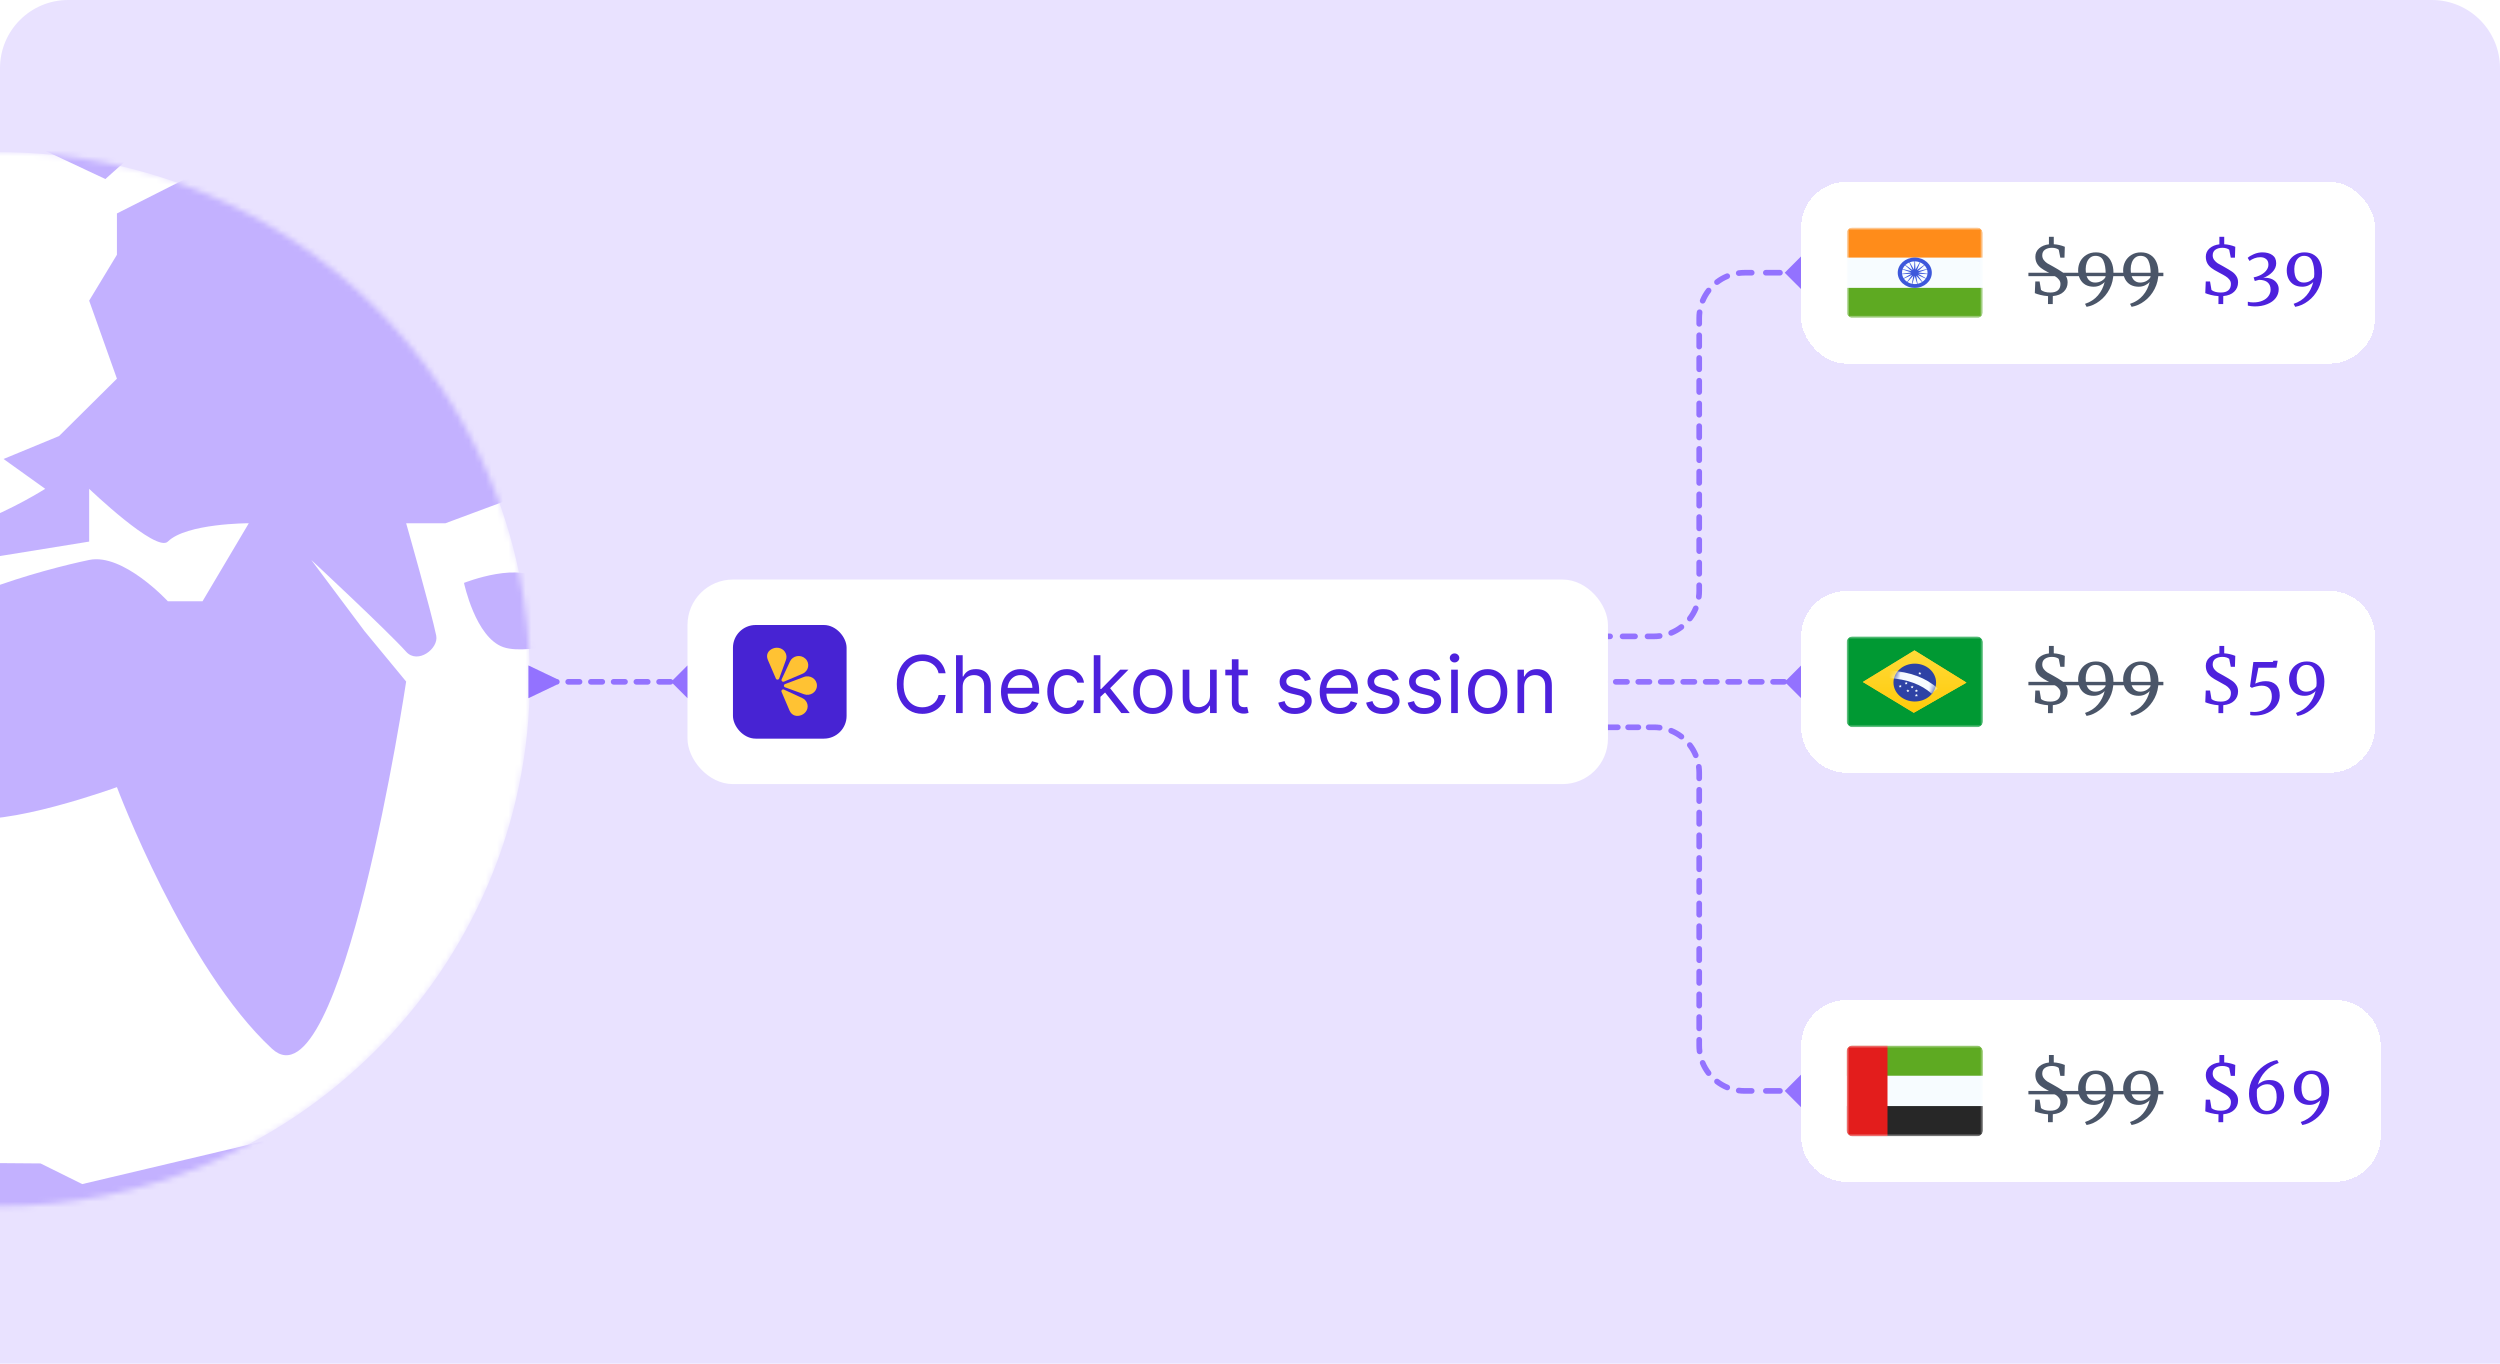 <svg width="440" height="240" viewBox="0 0 440 240" fill="none" xmlns="http://www.w3.org/2000/svg">
<g clip-path="url(#clip0_59_331)">
<path d="M0 12C0 5.373 5.373 0 12 0H428C434.627 0 440 5.373 440 12V240H0V12Z" fill="#E9E2FF"/>
<g filter="url(#filter0_i_59_331)">
<mask id="mask0_59_331" style="mask-type:luminance" maskUnits="userSpaceOnUse" x="-99" y="26" width="193" height="187">
<path d="M-0.276 26.777H-5.472C-57.126 26.777 -99 68.305 -99 119.532C-99 170.759 -57.126 212.287 -5.472 212.287H-0.276C51.378 212.287 93.252 170.759 93.252 119.532C93.252 68.305 51.378 26.777 -0.276 26.777Z" fill="white"/>
</mask>
<g mask="url(#mask0_59_331)">
<path d="M-0.276 26.777H-5.472C-57.126 26.777 -99 68.305 -99 119.532C-99 170.759 -57.126 212.287 -5.472 212.287H-0.276C51.378 212.287 93.252 170.759 93.252 119.532C93.252 68.305 51.378 26.777 -0.276 26.777Z" fill="white"/>
<path d="M29.538 105.821H35.646L43.79 92.09C43.79 92.09 32.795 92.09 29.538 95.32C27.497 97.344 15.692 86.032 15.692 86.032V95.32L-4.262 98.551C-4.262 98.551 -6.644 92.976 -4.262 92.09C2.254 89.666 7.955 86.032 7.955 86.032L0.625 80.781L10.398 76.743L20.579 66.647L15.692 52.915L20.579 44.838V37.569L41.347 27.068H57.229L88.585 55.742L101.209 83.609L78.404 92.09H71.482C71.482 92.09 75.961 107.84 76.776 111.879C77.236 114.162 73.514 116.973 71.482 114.705C68.224 111.07 54.785 98.551 54.785 98.551L64.152 111.07L71.482 119.955C71.482 119.955 60.079 195.881 47.863 184.573C32.497 170.35 20.579 138.534 20.579 138.534C20.579 138.534 0.625 145.803 -6.705 143.784C-13.919 141.796 -20.144 124.802 -20.144 124.802C-20.144 124.802 -22.482 117.895 -20.144 114.705C-13.628 105.821 7.955 100.166 15.692 98.551C21.679 97.301 29.538 105.821 29.538 105.821Z" fill="#C3B1FF"/>
<path d="M7.14 204.766L-42.134 204.362C-31.479 208.463 -20.618 214.8 -9.963 218.901C-9.963 218.901 -0.218 218.884 7.14 218.901C14.341 218.918 19.92 219.505 27.094 218.901C42.347 217.617 61.301 199.92 61.301 199.92H50.306L14.47 208.4L7.14 204.766Z" fill="#C3B1FF"/>
<path d="M88.587 113.898C83.669 112.193 81.664 102.59 81.664 102.59C81.664 102.59 92.072 98.451 95.51 102.59C98.34 105.999 95.51 113.898 95.51 113.898C95.51 113.898 91.139 114.782 88.587 113.898Z" fill="#C3B1FF"/>
<path d="M-9.961 26.665L-12.405 21.818H3.07L26.689 24.241L18.544 31.511L3.07 24.241L-9.961 26.665Z" fill="#C3B1FF"/>
</g>
</g>
<path d="M98 119.5L93 117.113V122.887L98 120.5V119.5ZM123.887 120L121 117.113L118.113 120L121 122.887L123.887 120ZM94 120.5C94.276 120.5 94.5 120.276 94.5 120C94.5 119.724 94.276 119.5 94 119.5V120.5ZM96 119.5C95.724 119.5 95.5 119.724 95.5 120C95.5 120.276 95.724 120.5 96 120.5V119.5ZM98 120.5C98.276 120.5 98.5 120.276 98.5 120C98.5 119.724 98.276 119.5 98 119.5V120.5ZM100 119.5C99.724 119.5 99.5 119.724 99.5 120C99.5 120.276 99.724 120.5 100 120.5V119.5ZM102 120.5C102.276 120.5 102.5 120.276 102.5 120C102.5 119.724 102.276 119.5 102 119.5V120.5ZM104 119.5C103.724 119.5 103.5 119.724 103.5 120C103.5 120.276 103.724 120.5 104 120.5V119.5ZM106 120.5C106.276 120.5 106.5 120.276 106.5 120C106.5 119.724 106.276 119.5 106 119.5V120.5ZM108 119.5C107.724 119.5 107.5 119.724 107.5 120C107.5 120.276 107.724 120.5 108 120.5V119.5ZM110 120.5C110.276 120.5 110.5 120.276 110.5 120C110.5 119.724 110.276 119.5 110 119.5V120.5ZM112 119.5C111.724 119.5 111.5 119.724 111.5 120C111.5 120.276 111.724 120.5 112 120.5V119.5ZM114 120.5C114.276 120.5 114.5 120.276 114.5 120C114.5 119.724 114.276 119.5 114 119.5V120.5ZM116 119.5C115.724 119.5 115.5 119.724 115.5 120C115.5 120.276 115.724 120.5 116 120.5V119.5ZM118 120.5C118.276 120.5 118.5 120.276 118.5 120C118.5 119.724 118.276 119.5 118 119.5V120.5ZM120 119.5C119.724 119.5 119.5 119.724 119.5 120C119.5 120.276 119.724 120.5 120 120.5V119.5ZM96 120.5H98V119.5H96V120.5ZM100 120.5H102V119.5H100V120.5ZM104 120.5H106V119.5H104V120.5ZM108 120.5H110V119.5H108V120.5ZM112 120.5H114V119.5H112V120.5ZM116 120.5H118V119.5H116V120.5ZM120 120.5H121V119.5H120V120.5Z" fill="#9372FF"/>
<path d="M273.5 111.5C273.224 111.5 273 111.724 273 112C273 112.276 273.224 112.5 273.5 112.5V111.5ZM319.887 48L317 45.113L314.113 48L317 50.887L319.887 48ZM274.598 112.5C274.874 112.5 275.098 112.276 275.098 112C275.098 111.724 274.874 111.5 274.598 111.5V112.5ZM276.793 111.5C276.516 111.5 276.293 111.724 276.293 112C276.293 112.276 276.516 112.5 276.793 112.5V111.5ZM278.988 112.5C279.264 112.5 279.488 112.276 279.488 112C279.488 111.724 279.264 111.5 278.988 111.5V112.5ZM281.183 111.5C280.907 111.5 280.683 111.724 280.683 112C280.683 112.276 280.907 112.5 281.183 112.5V111.5ZM283.378 112.5C283.654 112.5 283.878 112.276 283.878 112C283.878 111.724 283.654 111.5 283.378 111.5V112.5ZM285.573 111.5C285.297 111.5 285.073 111.724 285.073 112C285.073 112.276 285.297 112.5 285.573 112.5V111.5ZM287.768 112.5C288.044 112.5 288.268 112.276 288.268 112C288.268 111.724 288.044 111.5 287.768 111.5V112.5ZM289.963 111.5C289.687 111.5 289.463 111.724 289.463 112C289.463 112.276 289.687 112.5 289.963 112.5V111.5ZM292.17 112.428C292.444 112.392 292.637 112.142 292.601 111.868C292.566 111.594 292.315 111.401 292.041 111.437L292.17 112.428ZM293.931 110.931C293.676 111.037 293.555 111.329 293.661 111.584C293.767 111.84 294.059 111.961 294.314 111.855L293.931 110.931ZM296.236 110.744C296.455 110.575 296.496 110.261 296.327 110.043C296.159 109.824 295.845 109.782 295.626 109.951L296.236 110.744ZM297.011 108.566C296.843 108.785 296.884 109.098 297.103 109.267C297.322 109.435 297.636 109.394 297.804 109.175L297.011 108.566ZM298.915 107.254C299.021 106.999 298.9 106.706 298.645 106.6C298.39 106.495 298.097 106.616 297.992 106.871L298.915 107.254ZM298.497 104.98C298.461 105.254 298.654 105.505 298.928 105.541C299.202 105.576 299.453 105.383 299.489 105.11L298.497 104.98ZM299.561 103C299.561 102.724 299.337 102.5 299.061 102.5C298.784 102.5 298.561 102.724 298.561 103H299.561ZM298.561 101C298.561 101.276 298.784 101.5 299.061 101.5C299.337 101.5 299.561 101.276 299.561 101H298.561ZM299.561 99C299.561 98.724 299.337 98.5 299.061 98.5C298.784 98.5 298.561 98.724 298.561 99H299.561ZM298.561 97C298.561 97.276 298.784 97.5 299.061 97.5C299.337 97.5 299.561 97.276 299.561 97H298.561ZM299.561 95C299.561 94.724 299.337 94.5 299.061 94.5C298.784 94.5 298.561 94.724 298.561 95H299.561ZM298.561 93C298.561 93.276 298.784 93.5 299.061 93.5C299.337 93.5 299.561 93.276 299.561 93H298.561ZM299.561 91C299.561 90.724 299.337 90.5 299.061 90.5C298.784 90.5 298.561 90.724 298.561 91H299.561ZM298.561 89C298.561 89.276 298.784 89.5 299.061 89.5C299.337 89.5 299.561 89.276 299.561 89H298.561ZM299.561 87C299.561 86.724 299.337 86.5 299.061 86.5C298.784 86.5 298.561 86.724 298.561 87H299.561ZM298.561 85C298.561 85.276 298.784 85.5 299.061 85.5C299.337 85.5 299.561 85.276 299.561 85H298.561ZM299.561 83C299.561 82.724 299.337 82.5 299.061 82.5C298.784 82.5 298.561 82.724 298.561 83H299.561ZM298.561 81C298.561 81.276 298.784 81.5 299.061 81.5C299.337 81.5 299.561 81.276 299.561 81H298.561ZM299.561 79C299.561 78.724 299.337 78.5 299.061 78.5C298.784 78.5 298.561 78.724 298.561 79H299.561ZM298.561 77C298.561 77.276 298.784 77.5 299.061 77.5C299.337 77.5 299.561 77.276 299.561 77H298.561ZM299.561 75C299.561 74.724 299.337 74.5 299.061 74.5C298.784 74.5 298.561 74.724 298.561 75H299.561ZM298.561 73C298.561 73.276 298.784 73.5 299.061 73.5C299.337 73.5 299.561 73.276 299.561 73H298.561ZM299.561 71C299.561 70.724 299.337 70.5 299.061 70.5C298.784 70.5 298.561 70.724 298.561 71H299.561ZM298.561 69C298.561 69.276 298.784 69.5 299.061 69.5C299.337 69.5 299.561 69.276 299.561 69H298.561ZM299.561 67C299.561 66.724 299.337 66.5 299.061 66.5C298.784 66.5 298.561 66.724 298.561 67H299.561ZM298.561 65C298.561 65.276 298.784 65.5 299.061 65.5C299.337 65.5 299.561 65.276 299.561 65H298.561ZM299.561 63C299.561 62.724 299.337 62.5 299.061 62.5C298.784 62.5 298.561 62.724 298.561 63H299.561ZM298.561 61C298.561 61.276 298.784 61.5 299.061 61.5C299.337 61.5 299.561 61.276 299.561 61H298.561ZM299.561 59C299.561 58.724 299.337 58.5 299.061 58.5C298.784 58.5 298.561 58.724 298.561 59H299.561ZM298.561 57C298.561 57.276 298.784 57.5 299.061 57.5C299.337 57.5 299.561 57.276 299.561 57H298.561ZM299.624 55.02C299.66 54.746 299.467 54.495 299.193 54.459C298.919 54.424 298.668 54.617 298.632 54.891L299.624 55.02ZM299.206 52.746C299.1 53.001 299.221 53.294 299.476 53.4C299.731 53.505 300.024 53.384 300.13 53.129L299.206 52.746ZM301.11 51.434C301.278 51.215 301.237 50.901 301.018 50.733C300.799 50.565 300.485 50.606 300.317 50.825L301.11 51.434ZM301.886 49.256C301.667 49.425 301.626 49.739 301.794 49.958C301.962 50.176 302.276 50.218 302.495 50.049L301.886 49.256ZM304.19 49.069C304.445 48.963 304.566 48.671 304.46 48.416C304.354 48.16 304.062 48.039 303.807 48.145L304.19 49.069ZM305.951 47.572C305.677 47.608 305.484 47.858 305.52 48.132C305.556 48.406 305.807 48.599 306.08 48.563L305.951 47.572ZM308.303 48.5C308.579 48.5 308.803 48.276 308.803 48C308.803 47.724 308.579 47.5 308.303 47.5V48.5ZM310.788 47.5C310.512 47.5 310.288 47.724 310.288 48C310.288 48.276 310.512 48.5 310.788 48.5V47.5ZM313.273 48.5C313.549 48.5 313.773 48.276 313.773 48C313.773 47.724 313.549 47.5 313.273 47.5V48.5ZM315.758 47.5C315.481 47.5 315.258 47.724 315.258 48C315.258 48.276 315.481 48.5 315.758 48.5V47.5ZM273.5 112.5H274.598V111.5H273.5V112.5ZM276.793 112.5H278.988V111.5H276.793V112.5ZM281.183 112.5H283.378V111.5H281.183V112.5ZM285.573 112.5H287.768V111.5H285.573V112.5ZM289.963 112.5H291.061V111.5H289.963V112.5ZM291.061 112.5C291.436 112.5 291.807 112.476 292.17 112.428L292.041 111.437C291.72 111.478 291.393 111.5 291.061 111.5V112.5ZM294.314 111.855C295.006 111.568 295.651 111.193 296.236 110.744L295.626 109.951C295.11 110.347 294.541 110.678 293.931 110.931L294.314 111.855ZM297.804 109.175C298.254 108.59 298.629 107.945 298.915 107.254L297.992 106.871C297.739 107.48 297.408 108.049 297.011 108.566L297.804 109.175ZM299.489 105.11C299.536 104.746 299.561 104.376 299.561 104H298.561C298.561 104.332 298.539 104.66 298.497 104.98L299.489 105.11ZM299.561 104V103H298.561V104H299.561ZM299.561 101V99H298.561V101H299.561ZM299.561 97V95H298.561V97H299.561ZM299.561 93V91H298.561V93H299.561ZM299.561 89V87H298.561V89H299.561ZM299.561 85V83H298.561V85H299.561ZM299.561 81V79H298.561V81H299.561ZM299.561 77V75H298.561V77H299.561ZM299.561 73V71H298.561V73H299.561ZM299.561 69V67H298.561V69H299.561ZM299.561 65V63H298.561V65H299.561ZM299.561 61V59H298.561V61H299.561ZM299.561 57V56H298.561V57H299.561ZM299.561 56C299.561 55.667 299.582 55.34 299.624 55.02L298.632 54.891C298.585 55.254 298.561 55.624 298.561 56H299.561ZM300.13 53.129C300.382 52.52 300.713 51.951 301.11 51.434L300.317 50.825C299.868 51.41 299.492 52.055 299.206 52.746L300.13 53.129ZM302.495 50.049C303.011 49.653 303.58 49.322 304.19 49.069L303.807 48.145C303.115 48.432 302.47 48.807 301.886 49.256L302.495 50.049ZM306.08 48.563C306.401 48.522 306.728 48.5 307.061 48.5V47.5C306.685 47.5 306.314 47.524 305.951 47.572L306.08 48.563ZM307.061 48.5H308.303V47.5H307.061V48.5ZM310.788 48.5H313.273V47.5H310.788V48.5ZM315.758 48.5H317V47.5H315.758V48.5Z" fill="#9372FF"/>
<path d="M273 128.5C272.724 128.5 272.5 128.276 272.5 128C272.5 127.724 272.724 127.5 273 127.5V128.5ZM319.887 192L317 194.887L314.113 192L317 189.113L319.887 192ZM273.903 127.5C274.179 127.5 274.403 127.724 274.403 128C274.403 128.276 274.179 128.5 273.903 128.5V127.5ZM275.709 128.5C275.433 128.5 275.209 128.276 275.209 128C275.209 127.724 275.433 127.5 275.709 127.5V128.5ZM277.515 127.5C277.791 127.5 278.015 127.724 278.015 128C278.015 128.276 277.791 128.5 277.515 128.5V127.5ZM279.321 128.5C279.045 128.5 278.821 128.276 278.821 128C278.821 127.724 279.045 127.5 279.321 127.5V128.5ZM281.127 127.5C281.403 127.5 281.627 127.724 281.627 128C281.627 128.276 281.403 128.5 281.127 128.5V127.5ZM282.933 128.5C282.657 128.5 282.433 128.276 282.433 128C282.433 127.724 282.657 127.5 282.933 127.5V128.5ZM284.739 127.5C285.016 127.5 285.239 127.724 285.239 128C285.239 128.276 285.016 128.5 284.739 128.5V127.5ZM286.545 128.5C286.269 128.5 286.045 128.276 286.045 128C286.045 127.724 286.269 127.5 286.545 127.5V128.5ZM288.352 127.5C288.628 127.5 288.852 127.724 288.852 128C288.852 128.276 288.628 128.5 288.352 128.5V127.5ZM290.158 128.5C289.881 128.5 289.658 128.276 289.658 128C289.658 127.724 289.881 127.5 290.158 127.5V128.5ZM292.17 127.572C292.444 127.608 292.637 127.858 292.601 128.132C292.566 128.406 292.315 128.599 292.041 128.563L292.17 127.572ZM293.931 129.069C293.676 128.963 293.555 128.671 293.661 128.416C293.767 128.16 294.059 128.039 294.314 128.145L293.931 129.069ZM296.236 129.256C296.455 129.425 296.496 129.739 296.327 129.957C296.159 130.176 295.845 130.218 295.626 130.049L296.236 129.256ZM297.011 131.434C296.843 131.215 296.884 130.902 297.103 130.733C297.322 130.565 297.636 130.606 297.804 130.825L297.011 131.434ZM298.915 132.746C299.021 133.001 298.9 133.294 298.645 133.4C298.39 133.505 298.097 133.384 297.992 133.129L298.915 132.746ZM298.497 135.02C298.461 134.746 298.654 134.495 298.928 134.459C299.202 134.424 299.453 134.617 299.489 134.89L298.497 135.02ZM299.561 137C299.561 137.276 299.337 137.5 299.061 137.5C298.784 137.5 298.561 137.276 298.561 137H299.561ZM298.561 139C298.561 138.724 298.784 138.5 299.061 138.5C299.337 138.5 299.561 138.724 299.561 139H298.561ZM299.561 141C299.561 141.276 299.337 141.5 299.061 141.5C298.784 141.5 298.561 141.276 298.561 141H299.561ZM298.561 143C298.561 142.724 298.784 142.5 299.061 142.5C299.337 142.5 299.561 142.724 299.561 143H298.561ZM299.561 145C299.561 145.276 299.337 145.5 299.061 145.5C298.784 145.5 298.561 145.276 298.561 145H299.561ZM298.561 147C298.561 146.724 298.784 146.5 299.061 146.5C299.337 146.5 299.561 146.724 299.561 147H298.561ZM299.561 149C299.561 149.276 299.337 149.5 299.061 149.5C298.784 149.5 298.561 149.276 298.561 149H299.561ZM298.561 151C298.561 150.724 298.784 150.5 299.061 150.5C299.337 150.5 299.561 150.724 299.561 151H298.561ZM299.561 153C299.561 153.276 299.337 153.5 299.061 153.5C298.784 153.5 298.561 153.276 298.561 153H299.561ZM298.561 155C298.561 154.724 298.784 154.5 299.061 154.5C299.337 154.5 299.561 154.724 299.561 155H298.561ZM299.561 157C299.561 157.276 299.337 157.5 299.061 157.5C298.784 157.5 298.561 157.276 298.561 157H299.561ZM298.561 159C298.561 158.724 298.784 158.5 299.061 158.5C299.337 158.5 299.561 158.724 299.561 159H298.561ZM299.561 161C299.561 161.276 299.337 161.5 299.061 161.5C298.784 161.5 298.561 161.276 298.561 161H299.561ZM298.561 163C298.561 162.724 298.784 162.5 299.061 162.5C299.337 162.5 299.561 162.724 299.561 163H298.561ZM299.561 165C299.561 165.276 299.337 165.5 299.061 165.5C298.784 165.5 298.561 165.276 298.561 165H299.561ZM298.561 167C298.561 166.724 298.784 166.5 299.061 166.5C299.337 166.5 299.561 166.724 299.561 167H298.561ZM299.561 169C299.561 169.276 299.337 169.5 299.061 169.5C298.784 169.5 298.561 169.276 298.561 169H299.561ZM298.561 171C298.561 170.724 298.784 170.5 299.061 170.5C299.337 170.5 299.561 170.724 299.561 171H298.561ZM299.561 173C299.561 173.276 299.337 173.5 299.061 173.5C298.784 173.5 298.561 173.276 298.561 173H299.561ZM298.561 175C298.561 174.724 298.784 174.5 299.061 174.5C299.337 174.5 299.561 174.724 299.561 175H298.561ZM299.561 177C299.561 177.276 299.337 177.5 299.061 177.5C298.784 177.5 298.561 177.276 298.561 177H299.561ZM298.561 179C298.561 178.724 298.784 178.5 299.061 178.5C299.337 178.5 299.561 178.724 299.561 179H298.561ZM299.561 181C299.561 181.276 299.337 181.5 299.061 181.5C298.784 181.5 298.561 181.276 298.561 181H299.561ZM298.561 183C298.561 182.724 298.784 182.5 299.061 182.5C299.337 182.5 299.561 182.724 299.561 183H298.561ZM299.624 184.98C299.66 185.254 299.467 185.505 299.193 185.541C298.919 185.576 298.668 185.383 298.632 185.11L299.624 184.98ZM299.206 187.254C299.1 186.999 299.221 186.706 299.476 186.6C299.731 186.495 300.024 186.616 300.13 186.871L299.206 187.254ZM301.11 188.566C301.278 188.785 301.237 189.098 301.018 189.267C300.799 189.435 300.485 189.394 300.317 189.175L301.11 188.566ZM301.886 190.744C301.667 190.575 301.626 190.261 301.794 190.043C301.962 189.824 302.276 189.782 302.495 189.951L301.886 190.744ZM304.19 190.931C304.445 191.037 304.566 191.329 304.46 191.584C304.354 191.84 304.062 191.961 303.807 191.855L304.19 190.931ZM305.951 192.428C305.677 192.392 305.484 192.142 305.52 191.868C305.556 191.594 305.807 191.401 306.08 191.437L305.951 192.428ZM308.303 191.5C308.579 191.5 308.803 191.724 308.803 192C308.803 192.276 308.579 192.5 308.303 192.5V191.5ZM310.788 192.5C310.512 192.5 310.288 192.276 310.288 192C310.288 191.724 310.512 191.5 310.788 191.5V192.5ZM313.273 191.5C313.549 191.5 313.773 191.724 313.773 192C313.773 192.276 313.549 192.5 313.273 192.5V191.5ZM315.758 192.5C315.481 192.5 315.258 192.276 315.258 192C315.258 191.724 315.481 191.5 315.758 191.5V192.5ZM273 127.5H273.903V128.5H273V127.5ZM275.709 127.5H277.515V128.5H275.709V127.5ZM279.321 127.5H281.127V128.5H279.321V127.5ZM282.933 127.5H284.739V128.5H282.933V127.5ZM286.545 127.5H288.352V128.5H286.545V127.5ZM290.158 127.5H291.061V128.5H290.158V127.5ZM291.061 127.5C291.436 127.5 291.807 127.524 292.17 127.572L292.041 128.563C291.72 128.522 291.393 128.5 291.061 128.5V127.5ZM294.314 128.145C295.006 128.432 295.651 128.807 296.236 129.256L295.626 130.049C295.11 129.653 294.541 129.322 293.931 129.069L294.314 128.145ZM297.804 130.825C298.254 131.41 298.629 132.055 298.915 132.746L297.992 133.129C297.739 132.52 297.408 131.951 297.011 131.434L297.804 130.825ZM299.489 134.89C299.536 135.254 299.561 135.624 299.561 136H298.561C298.561 135.668 298.539 135.34 298.497 135.02L299.489 134.89ZM299.561 136V137H298.561V136H299.561ZM299.561 139V141H298.561V139H299.561ZM299.561 143V145H298.561V143H299.561ZM299.561 147V149H298.561V147H299.561ZM299.561 151V153H298.561V151H299.561ZM299.561 155V157H298.561V155H299.561ZM299.561 159V161H298.561V159H299.561ZM299.561 163V165H298.561V163H299.561ZM299.561 167V169H298.561V167H299.561ZM299.561 171V173H298.561V171H299.561ZM299.561 175V177H298.561V175H299.561ZM299.561 179V181H298.561V179H299.561ZM299.561 183V184H298.561V183H299.561ZM299.561 184C299.561 184.332 299.582 184.66 299.624 184.98L298.632 185.11C298.585 184.746 298.561 184.376 298.561 184H299.561ZM300.13 186.871C300.382 187.48 300.713 188.049 301.11 188.566L300.317 189.175C299.868 188.59 299.492 187.945 299.206 187.254L300.13 186.871ZM302.495 189.951C303.011 190.347 303.58 190.678 304.19 190.931L303.807 191.855C303.115 191.568 302.47 191.193 301.886 190.744L302.495 189.951ZM306.08 191.437C306.401 191.478 306.728 191.5 307.061 191.5V192.5C306.685 192.5 306.314 192.476 305.951 192.428L306.08 191.437ZM307.061 191.5H308.303V192.5H307.061V191.5ZM310.788 191.5H313.273V192.5H310.788V191.5ZM315.758 191.5H317V192.5H315.758V191.5Z" fill="#9372FF"/>
<path d="M273.5 119.5C273.224 119.5 273 119.724 273 120C273 120.276 273.224 120.5 273.5 120.5L273.5 119.5ZM319.887 120L317 117.113L314.113 120L317 122.887L319.887 120ZM274.489 120.5C274.765 120.5 274.989 120.276 274.989 120C274.989 119.724 274.765 119.5 274.489 119.5L274.489 120.5ZM276.466 119.5C276.19 119.5 275.966 119.724 275.966 120C275.966 120.276 276.19 120.5 276.466 120.5L276.466 119.5ZM278.443 120.5C278.719 120.5 278.943 120.276 278.943 120C278.943 119.724 278.719 119.5 278.443 119.5L278.443 120.5ZM280.42 119.5C280.144 119.5 279.92 119.724 279.92 120C279.92 120.276 280.144 120.5 280.42 120.5L280.42 119.5ZM282.398 120.5C282.674 120.5 282.898 120.276 282.898 120C282.898 119.724 282.674 119.5 282.398 119.5L282.398 120.5ZM284.375 119.5C284.099 119.5 283.875 119.724 283.875 120C283.875 120.276 284.099 120.5 284.375 120.5L284.375 119.5ZM286.352 120.5C286.628 120.5 286.852 120.276 286.852 120C286.852 119.724 286.628 119.5 286.352 119.5L286.352 120.5ZM288.33 119.5C288.053 119.5 287.83 119.724 287.83 120C287.83 120.276 288.053 120.5 288.33 120.5L288.33 119.5ZM290.307 120.5C290.583 120.5 290.807 120.276 290.807 120C290.807 119.724 290.583 119.5 290.307 119.5L290.307 120.5ZM292.284 119.5C292.008 119.5 291.784 119.724 291.784 120C291.784 120.276 292.008 120.5 292.284 120.5L292.284 119.5ZM294.261 120.5C294.538 120.5 294.761 120.276 294.761 120C294.761 119.724 294.538 119.5 294.261 119.5L294.261 120.5ZM296.239 119.5C295.962 119.5 295.739 119.724 295.739 120C295.739 120.276 295.962 120.5 296.239 120.5L296.239 119.5ZM298.216 120.5C298.492 120.5 298.716 120.276 298.716 120C298.716 119.724 298.492 119.5 298.216 119.5L298.216 120.5ZM300.193 119.5C299.917 119.5 299.693 119.724 299.693 120C299.693 120.276 299.917 120.5 300.193 120.5L300.193 119.5ZM302.17 120.5C302.447 120.5 302.67 120.276 302.67 120C302.67 119.724 302.447 119.5 302.17 119.5L302.17 120.5ZM304.148 119.5C303.872 119.5 303.648 119.724 303.648 120C303.648 120.276 303.872 120.5 304.148 120.5L304.148 119.5ZM306.125 120.5C306.401 120.5 306.625 120.276 306.625 120C306.625 119.724 306.401 119.5 306.125 119.5L306.125 120.5ZM308.102 119.5C307.826 119.5 307.602 119.724 307.602 120C307.602 120.276 307.826 120.5 308.102 120.5L308.102 119.5ZM310.08 120.5C310.356 120.5 310.58 120.276 310.58 120C310.58 119.724 310.356 119.5 310.08 119.5L310.08 120.5ZM312.057 119.5C311.781 119.5 311.557 119.724 311.557 120C311.557 120.276 311.781 120.5 312.057 120.5L312.057 119.5ZM314.034 120.5C314.31 120.5 314.534 120.276 314.534 120C314.534 119.724 314.31 119.5 314.034 119.5L314.034 120.5ZM316.011 119.5C315.735 119.5 315.511 119.724 315.511 120C315.511 120.276 315.735 120.5 316.011 120.5L316.011 119.5ZM273.5 120.5L274.489 120.5L274.489 119.5L273.5 119.5L273.5 120.5ZM276.466 120.5L278.443 120.5L278.443 119.5L276.466 119.5L276.466 120.5ZM280.42 120.5L282.398 120.5L282.398 119.5L280.42 119.5L280.42 120.5ZM284.375 120.5L286.352 120.5L286.352 119.5L284.375 119.5L284.375 120.5ZM288.33 120.5L290.307 120.5L290.307 119.5L288.33 119.5L288.33 120.5ZM292.284 120.5L294.261 120.5L294.261 119.5L292.284 119.5L292.284 120.5ZM296.239 120.5L298.216 120.5L298.216 119.5L296.239 119.5L296.239 120.5ZM300.193 120.5L302.17 120.5L302.17 119.5L300.193 119.5L300.193 120.5ZM304.148 120.5L306.125 120.5L306.125 119.5L304.148 119.5L304.148 120.5ZM308.102 120.5L310.08 120.5L310.08 119.5L308.102 119.5L308.102 120.5ZM312.057 120.5L314.034 120.5L314.034 119.5L312.057 119.5L312.057 120.5ZM316.011 120.5L317 120.5L317 119.5L316.011 119.5L316.011 120.5Z" fill="#9372FF"/>
<rect x="121" y="102" width="162" height="36" rx="8" fill="white"/>
<rect x="129" y="110" width="20" height="20" rx="4" fill="#4723D3"/>
<path fill-rule="evenodd" clip-rule="evenodd" d="M137.969 121.365L141.189 122.853C141.588 123.038 141.869 123.348 142.021 123.703C142.406 124.603 141.88 125.523 141.055 125.854C140.229 126.185 139.35 125.972 138.95 125.036L137.549 121.751C137.44 121.497 137.713 121.246 137.969 121.365Z" fill="#FFC233"/>
<path fill-rule="evenodd" clip-rule="evenodd" d="M138.162 120.402L141.485 119.146C142.59 118.728 143.796 119.518 143.78 120.666C143.78 120.681 143.779 120.696 143.779 120.711C143.755 121.828 142.582 122.58 141.502 122.184L138.166 120.963C137.899 120.866 137.897 120.502 138.162 120.402Z" fill="#FFC233"/>
<path fill-rule="evenodd" clip-rule="evenodd" d="M137.976 119.967L141.243 118.579C142.328 118.117 142.604 116.733 141.754 115.933C141.743 115.923 141.732 115.912 141.72 115.902C140.887 115.128 139.509 115.4 139.034 116.419L137.569 119.568C137.452 119.819 137.716 120.077 137.976 119.967Z" fill="#FFC233"/>
<path fill-rule="evenodd" clip-rule="evenodd" d="M137.136 119.418L138.323 116.162C138.471 115.758 138.443 115.346 138.291 114.991C137.906 114.092 136.862 113.801 136.037 114.133C135.211 114.464 134.745 115.217 135.146 116.152L136.556 119.434C136.665 119.688 137.041 119.678 137.136 119.418Z" fill="#FFC233"/>
<path d="M166.426 118.5H165.193C165.12 118.145 164.993 117.834 164.81 117.565C164.631 117.297 164.413 117.071 164.154 116.889C163.899 116.704 163.616 116.564 163.304 116.472C162.992 116.379 162.668 116.332 162.33 116.332C161.713 116.332 161.155 116.488 160.654 116.8C160.157 117.111 159.761 117.57 159.466 118.177C159.174 118.783 159.028 119.527 159.028 120.409C159.028 121.291 159.174 122.035 159.466 122.641C159.761 123.248 160.157 123.707 160.654 124.018C161.155 124.33 161.713 124.486 162.33 124.486C162.668 124.486 162.992 124.439 163.304 124.347C163.616 124.254 163.899 124.116 164.154 123.934C164.413 123.748 164.631 123.521 164.81 123.253C164.993 122.981 165.12 122.67 165.193 122.318H166.426C166.333 122.839 166.164 123.304 165.919 123.715C165.674 124.126 165.369 124.476 165.004 124.764C164.64 125.049 164.23 125.266 163.776 125.415C163.326 125.565 162.843 125.639 162.33 125.639C161.461 125.639 160.689 125.427 160.013 125.003C159.337 124.579 158.805 123.975 158.417 123.193C158.029 122.411 157.835 121.483 157.835 120.409C157.835 119.335 158.029 118.407 158.417 117.625C158.805 116.843 159.337 116.24 160.013 115.815C160.689 115.391 161.461 115.179 162.33 115.179C162.843 115.179 163.326 115.254 163.776 115.403C164.23 115.552 164.64 115.771 165.004 116.059C165.369 116.344 165.674 116.692 165.919 117.103C166.164 117.511 166.333 117.976 166.426 118.5ZM169.433 120.906V125.5H168.259V115.318H169.433V119.057H169.532C169.711 118.662 169.98 118.349 170.338 118.117C170.699 117.882 171.179 117.764 171.779 117.764C172.3 117.764 172.755 117.869 173.146 118.077C173.538 118.283 173.841 118.599 174.056 119.027C174.275 119.451 174.384 119.991 174.384 120.648V125.5H173.211V120.727C173.211 120.121 173.054 119.652 172.739 119.32C172.427 118.986 171.995 118.818 171.441 118.818C171.057 118.818 170.712 118.899 170.407 119.062C170.106 119.224 169.867 119.461 169.691 119.773C169.519 120.084 169.433 120.462 169.433 120.906ZM179.733 125.659C178.997 125.659 178.362 125.497 177.828 125.172C177.298 124.844 176.889 124.386 176.6 123.8C176.315 123.21 176.173 122.524 176.173 121.741C176.173 120.959 176.315 120.27 176.6 119.673C176.889 119.073 177.29 118.606 177.804 118.271C178.321 117.933 178.924 117.764 179.613 117.764C180.011 117.764 180.404 117.83 180.792 117.963C181.179 118.096 181.532 118.311 181.85 118.609C182.169 118.904 182.422 119.295 182.611 119.783C182.8 120.27 182.895 120.87 182.895 121.582V122.08H177.008V121.065H181.701C181.701 120.634 181.615 120.25 181.443 119.912C181.274 119.574 181.032 119.307 180.717 119.112C180.405 118.916 180.038 118.818 179.613 118.818C179.146 118.818 178.742 118.934 178.4 119.166C178.062 119.395 177.802 119.693 177.62 120.061C177.437 120.429 177.346 120.823 177.346 121.244V121.92C177.346 122.497 177.446 122.986 177.645 123.387C177.847 123.785 178.127 124.088 178.485 124.297C178.843 124.502 179.259 124.605 179.733 124.605C180.041 124.605 180.319 124.562 180.568 124.476C180.82 124.386 181.037 124.254 181.219 124.078C181.401 123.899 181.542 123.677 181.642 123.412L182.775 123.73C182.656 124.115 182.455 124.453 182.174 124.744C181.892 125.033 181.544 125.258 181.13 125.42C180.715 125.58 180.25 125.659 179.733 125.659ZM187.782 125.659C187.066 125.659 186.449 125.49 185.932 125.152C185.415 124.814 185.017 124.348 184.739 123.755C184.461 123.162 184.321 122.484 184.321 121.722C184.321 120.946 184.464 120.262 184.749 119.668C185.037 119.072 185.438 118.606 185.952 118.271C186.469 117.933 187.072 117.764 187.762 117.764C188.299 117.764 188.783 117.864 189.213 118.062C189.644 118.261 189.997 118.54 190.272 118.898C190.547 119.256 190.718 119.673 190.784 120.151H189.611C189.522 119.803 189.323 119.494 189.015 119.226C188.71 118.954 188.299 118.818 187.782 118.818C187.324 118.818 186.923 118.937 186.578 119.176C186.237 119.411 185.97 119.745 185.778 120.175C185.589 120.603 185.495 121.105 185.495 121.682C185.495 122.272 185.587 122.786 185.773 123.223C185.962 123.661 186.227 124 186.569 124.242C186.913 124.484 187.318 124.605 187.782 124.605C188.087 124.605 188.363 124.552 188.612 124.446C188.86 124.34 189.071 124.188 189.243 123.989C189.416 123.79 189.538 123.551 189.611 123.273H190.784C190.718 123.723 190.554 124.129 190.292 124.491C190.034 124.849 189.691 125.134 189.263 125.346C188.839 125.555 188.345 125.659 187.782 125.659ZM193.593 122.716L193.574 121.264H193.812L197.153 117.864H198.605L195.045 121.463H194.946L193.593 122.716ZM192.5 125.5V115.318H193.673V125.5H192.5ZM197.352 125.5L194.369 121.722L195.204 120.906L198.843 125.5H197.352ZM202.903 125.659C202.213 125.659 201.608 125.495 201.088 125.167C200.571 124.839 200.167 124.38 199.875 123.79C199.587 123.2 199.442 122.51 199.442 121.722C199.442 120.926 199.587 120.232 199.875 119.638C200.167 119.045 200.571 118.585 201.088 118.256C201.608 117.928 202.213 117.764 202.903 117.764C203.592 117.764 204.195 117.928 204.712 118.256C205.233 118.585 205.637 119.045 205.925 119.638C206.217 120.232 206.363 120.926 206.363 121.722C206.363 122.51 206.217 123.2 205.925 123.79C205.637 124.38 205.233 124.839 204.712 125.167C204.195 125.495 203.592 125.659 202.903 125.659ZM202.903 124.605C203.426 124.605 203.857 124.471 204.195 124.202C204.533 123.934 204.784 123.581 204.946 123.143C205.108 122.706 205.19 122.232 205.19 121.722C205.19 121.211 205.108 120.736 204.946 120.295C204.784 119.854 204.533 119.498 204.195 119.226C203.857 118.954 203.426 118.818 202.903 118.818C202.379 118.818 201.948 118.954 201.61 119.226C201.272 119.498 201.022 119.854 200.859 120.295C200.697 120.736 200.616 121.211 200.616 121.722C200.616 122.232 200.697 122.706 200.859 123.143C201.022 123.581 201.272 123.934 201.61 124.202C201.948 124.471 202.379 124.605 202.903 124.605ZM212.966 122.378V117.864H214.14V125.5H212.966V124.207H212.887C212.708 124.595 212.43 124.925 212.052 125.197C211.674 125.465 211.197 125.599 210.62 125.599C210.143 125.599 209.718 125.495 209.347 125.286C208.976 125.074 208.684 124.756 208.472 124.332C208.26 123.904 208.154 123.366 208.154 122.716V117.864H209.327V122.636C209.327 123.193 209.483 123.637 209.795 123.969C210.109 124.3 210.51 124.466 210.998 124.466C211.289 124.466 211.586 124.391 211.888 124.242C212.193 124.093 212.448 123.864 212.653 123.556C212.862 123.248 212.966 122.855 212.966 122.378ZM219.61 117.864V118.858H215.652V117.864H219.61ZM216.806 116.034H217.979V123.312C217.979 123.644 218.027 123.893 218.123 124.058C218.223 124.221 218.349 124.33 218.501 124.386C218.657 124.439 218.821 124.466 218.993 124.466C219.123 124.466 219.229 124.459 219.311 124.446C219.394 124.429 219.461 124.416 219.51 124.406L219.749 125.46C219.669 125.49 219.558 125.52 219.416 125.55C219.273 125.583 219.093 125.599 218.874 125.599C218.542 125.599 218.218 125.528 217.9 125.386C217.585 125.243 217.323 125.026 217.114 124.734C216.908 124.443 216.806 124.075 216.806 123.631V116.034ZM230.721 119.574L229.667 119.872C229.601 119.696 229.503 119.526 229.374 119.36C229.248 119.191 229.076 119.052 228.857 118.942C228.638 118.833 228.358 118.778 228.017 118.778C227.549 118.778 227.16 118.886 226.848 119.102C226.54 119.314 226.386 119.584 226.386 119.912C226.386 120.204 226.492 120.434 226.704 120.603C226.916 120.772 227.248 120.913 227.699 121.026L228.832 121.304C229.515 121.47 230.024 121.723 230.358 122.065C230.693 122.403 230.86 122.839 230.86 123.372C230.86 123.81 230.734 124.201 230.483 124.545C230.234 124.89 229.886 125.162 229.439 125.361C228.991 125.56 228.471 125.659 227.877 125.659C227.099 125.659 226.454 125.49 225.944 125.152C225.433 124.814 225.11 124.32 224.974 123.67L226.088 123.392C226.194 123.803 226.394 124.111 226.689 124.317C226.988 124.522 227.377 124.625 227.858 124.625C228.404 124.625 228.839 124.509 229.16 124.277C229.485 124.042 229.647 123.76 229.647 123.432C229.647 123.167 229.555 122.945 229.369 122.766C229.183 122.583 228.898 122.447 228.514 122.358L227.241 122.06C226.542 121.894 226.028 121.637 225.7 121.289C225.375 120.938 225.213 120.499 225.213 119.972C225.213 119.541 225.334 119.16 225.576 118.828C225.821 118.497 226.154 118.237 226.575 118.048C226.999 117.859 227.48 117.764 228.017 117.764C228.772 117.764 229.366 117.93 229.797 118.261C230.231 118.593 230.539 119.03 230.721 119.574ZM235.828 125.659C235.093 125.659 234.458 125.497 233.924 125.172C233.394 124.844 232.985 124.386 232.696 123.8C232.411 123.21 232.269 122.524 232.269 121.741C232.269 120.959 232.411 120.27 232.696 119.673C232.985 119.073 233.386 118.606 233.899 118.271C234.416 117.933 235.02 117.764 235.709 117.764C236.107 117.764 236.499 117.83 236.887 117.963C237.275 118.096 237.628 118.311 237.946 118.609C238.264 118.904 238.518 119.295 238.707 119.783C238.896 120.27 238.99 120.87 238.99 121.582V122.08H233.104V121.065H237.797C237.797 120.634 237.711 120.25 237.539 119.912C237.369 119.574 237.128 119.307 236.813 119.112C236.501 118.916 236.133 118.818 235.709 118.818C235.242 118.818 234.837 118.934 234.496 119.166C234.158 119.395 233.898 119.693 233.715 120.061C233.533 120.429 233.442 120.823 233.442 121.244V121.92C233.442 122.497 233.541 122.986 233.74 123.387C233.942 123.785 234.222 124.088 234.58 124.297C234.938 124.502 235.354 124.605 235.828 124.605C236.137 124.605 236.415 124.562 236.664 124.476C236.915 124.386 237.133 124.254 237.315 124.078C237.497 123.899 237.638 123.677 237.737 123.412L238.871 123.73C238.752 124.115 238.551 124.453 238.269 124.744C237.988 125.033 237.64 125.258 237.225 125.42C236.811 125.58 236.345 125.659 235.828 125.659ZM246.184 119.574L245.13 119.872C245.064 119.696 244.966 119.526 244.837 119.36C244.711 119.191 244.539 119.052 244.32 118.942C244.101 118.833 243.821 118.778 243.48 118.778C243.012 118.778 242.623 118.886 242.311 119.102C242.003 119.314 241.849 119.584 241.849 119.912C241.849 120.204 241.955 120.434 242.167 120.603C242.379 120.772 242.711 120.913 243.161 121.026L244.295 121.304C244.978 121.47 245.486 121.723 245.821 122.065C246.156 122.403 246.323 122.839 246.323 123.372C246.323 123.81 246.197 124.201 245.945 124.545C245.697 124.89 245.349 125.162 244.901 125.361C244.454 125.56 243.934 125.659 243.34 125.659C242.561 125.659 241.917 125.49 241.406 125.152C240.896 124.814 240.573 124.32 240.437 123.67L241.551 123.392C241.657 123.803 241.857 124.111 242.152 124.317C242.45 124.522 242.84 124.625 243.32 124.625C243.867 124.625 244.302 124.509 244.623 124.277C244.948 124.042 245.11 123.76 245.11 123.432C245.11 123.167 245.017 122.945 244.832 122.766C244.646 122.583 244.361 122.447 243.977 122.358L242.704 122.06C242.005 121.894 241.491 121.637 241.163 121.289C240.838 120.938 240.676 120.499 240.676 119.972C240.676 119.541 240.797 119.16 241.039 118.828C241.284 118.497 241.617 118.237 242.038 118.048C242.462 117.859 242.943 117.764 243.48 117.764C244.235 117.764 244.829 117.93 245.259 118.261C245.694 118.593 246.002 119.03 246.184 119.574ZM253.499 119.574L252.445 119.872C252.378 119.696 252.281 119.526 252.151 119.36C252.025 119.191 251.853 119.052 251.634 118.942C251.415 118.833 251.135 118.778 250.794 118.778C250.327 118.778 249.937 118.886 249.626 119.102C249.317 119.314 249.163 119.584 249.163 119.912C249.163 120.204 249.269 120.434 249.482 120.603C249.694 120.772 250.025 120.913 250.476 121.026L251.609 121.304C252.292 121.47 252.801 121.723 253.136 122.065C253.47 122.403 253.638 122.839 253.638 123.372C253.638 123.81 253.512 124.201 253.26 124.545C253.011 124.89 252.663 125.162 252.216 125.361C251.768 125.56 251.248 125.659 250.655 125.659C249.876 125.659 249.231 125.49 248.721 125.152C248.21 124.814 247.887 124.32 247.751 123.67L248.865 123.392C248.971 123.803 249.172 124.111 249.467 124.317C249.765 124.522 250.154 124.625 250.635 124.625C251.182 124.625 251.616 124.509 251.938 124.277C252.262 124.042 252.425 123.76 252.425 123.432C252.425 123.167 252.332 122.945 252.146 122.766C251.961 122.583 251.676 122.447 251.291 122.358L250.018 122.06C249.319 121.894 248.805 121.637 248.477 121.289C248.152 120.938 247.99 120.499 247.99 119.972C247.99 119.541 248.111 119.16 248.353 118.828C248.598 118.497 248.931 118.237 249.352 118.048C249.777 117.859 250.257 117.764 250.794 117.764C251.55 117.764 252.143 117.93 252.574 118.261C253.008 118.593 253.316 119.03 253.499 119.574ZM255.404 125.5V117.864H256.577V125.5H255.404ZM256.001 116.591C255.772 116.591 255.575 116.513 255.409 116.357C255.247 116.201 255.165 116.014 255.165 115.795C255.165 115.577 255.247 115.389 255.409 115.234C255.575 115.078 255.772 115 256.001 115C256.229 115 256.425 115.078 256.587 115.234C256.753 115.389 256.836 115.577 256.836 115.795C256.836 116.014 256.753 116.201 256.587 116.357C256.425 116.513 256.229 116.591 256.001 116.591ZM261.828 125.659C261.139 125.659 260.534 125.495 260.014 125.167C259.497 124.839 259.092 124.38 258.801 123.79C258.512 123.2 258.368 122.51 258.368 121.722C258.368 120.926 258.512 120.232 258.801 119.638C259.092 119.045 259.497 118.585 260.014 118.256C260.534 117.928 261.139 117.764 261.828 117.764C262.518 117.764 263.121 117.928 263.638 118.256C264.158 118.585 264.563 119.045 264.851 119.638C265.143 120.232 265.289 120.926 265.289 121.722C265.289 122.51 265.143 123.2 264.851 123.79C264.563 124.38 264.158 124.839 263.638 125.167C263.121 125.495 262.518 125.659 261.828 125.659ZM261.828 124.605C262.352 124.605 262.783 124.471 263.121 124.202C263.459 123.934 263.709 123.581 263.872 123.143C264.034 122.706 264.115 122.232 264.115 121.722C264.115 121.211 264.034 120.736 263.872 120.295C263.709 119.854 263.459 119.498 263.121 119.226C262.783 118.954 262.352 118.818 261.828 118.818C261.305 118.818 260.874 118.954 260.536 119.226C260.198 119.498 259.948 119.854 259.785 120.295C259.623 120.736 259.542 121.211 259.542 121.722C259.542 122.232 259.623 122.706 259.785 123.143C259.948 123.581 260.198 123.934 260.536 124.202C260.874 124.471 261.305 124.605 261.828 124.605ZM268.253 120.906V125.5H267.08V117.864H268.213V119.057H268.313C268.492 118.669 268.763 118.357 269.128 118.122C269.493 117.884 269.963 117.764 270.54 117.764C271.057 117.764 271.509 117.87 271.897 118.082C272.285 118.291 272.587 118.609 272.802 119.037C273.017 119.461 273.125 119.998 273.125 120.648V125.5H271.952V120.727C271.952 120.127 271.796 119.66 271.485 119.325C271.173 118.987 270.745 118.818 270.202 118.818C269.827 118.818 269.493 118.899 269.198 119.062C268.906 119.224 268.676 119.461 268.507 119.773C268.338 120.084 268.253 120.462 268.253 120.906Z" fill="#4D21DD"/>
<g filter="url(#filter1_d_59_331)">
<path d="M317 112C317 107.582 320.582 104 325 104H410C414.418 104 418 107.582 418 112V128C418 132.418 414.418 136 410 136H325C320.582 136 317 132.418 317 128V112Z" fill="white" shape-rendering="crispEdges"/>
<g clip-path="url(#clip1_59_331)">
<mask id="mask1_59_331" style="mask-type:luminance" maskUnits="userSpaceOnUse" x="325" y="112" width="24" height="16">
<rect x="325" y="112" width="24" height="16" fill="white"/>
</mask>
<g mask="url(#mask1_59_331)">
<path fill-rule="evenodd" clip-rule="evenodd" d="M325 112V128H349V112H325Z" fill="#009933"/>
<mask id="mask2_59_331" style="mask-type:luminance" maskUnits="userSpaceOnUse" x="325" y="112" width="24" height="16">
<path fill-rule="evenodd" clip-rule="evenodd" d="M325 112V128H349V112H325Z" fill="white"/>
</mask>
<g mask="url(#mask2_59_331)">
<g filter="url(#filter2_d_59_331)">
<path fill-rule="evenodd" clip-rule="evenodd" d="M336.945 114.469L346.096 120.138L336.821 125.448L327.857 120.028L336.945 114.469Z" fill="#FFD221"/>
<path fill-rule="evenodd" clip-rule="evenodd" d="M336.945 114.469L346.096 120.138L336.821 125.448L327.857 120.028L336.945 114.469Z" fill="url(#paint0_linear_59_331)"/>
</g>
<path fill-rule="evenodd" clip-rule="evenodd" d="M337 123.467C339.071 123.467 340.75 121.974 340.75 120.133C340.75 118.292 339.071 116.8 337 116.8C334.929 116.8 333.25 118.292 333.25 120.133C333.25 121.974 334.929 123.467 337 123.467Z" fill="#2E42A5"/>
<mask id="mask3_59_331" style="mask-type:luminance" maskUnits="userSpaceOnUse" x="333" y="116" width="8" height="8">
<path fill-rule="evenodd" clip-rule="evenodd" d="M337 123.467C339.071 123.467 340.75 121.974 340.75 120.133C340.75 118.292 339.071 116.8 337 116.8C334.929 116.8 333.25 118.292 333.25 120.133C333.25 121.974 334.929 123.467 337 123.467Z" fill="white"/>
</mask>
<g mask="url(#mask3_59_331)">
<path fill-rule="evenodd" clip-rule="evenodd" d="M335.785 121.713L335.617 121.792L335.649 121.626L335.514 121.508L335.701 121.484L335.785 121.333L335.869 121.484L336.056 121.508L335.921 121.626L335.953 121.792L335.785 121.713Z" fill="#F7FCFF"/>
<path fill-rule="evenodd" clip-rule="evenodd" d="M337.285 121.713L337.117 121.792L337.149 121.626L337.014 121.508L337.201 121.484L337.285 121.333L337.369 121.484L337.556 121.508L337.421 121.626L337.453 121.792L337.285 121.713Z" fill="#F7FCFF"/>
<path fill-rule="evenodd" clip-rule="evenodd" d="M337.285 122.513L337.117 122.592L337.149 122.426L337.014 122.308L337.201 122.284L337.285 122.133L337.369 122.284L337.556 122.308L337.421 122.426L337.453 122.592L337.285 122.513Z" fill="#F7FCFF"/>
<path fill-rule="evenodd" clip-rule="evenodd" d="M336.535 119.713L336.367 119.792L336.399 119.626L336.264 119.508L336.451 119.484L336.535 119.333L336.619 119.484L336.806 119.508L336.671 119.626L336.703 119.792L336.535 119.713Z" fill="#F7FCFF"/>
<path fill-rule="evenodd" clip-rule="evenodd" d="M336.535 121.047L336.367 121.125L336.399 120.959L336.264 120.842L336.451 120.818L336.535 120.667L336.619 120.818L336.806 120.842L336.671 120.959L336.703 121.125L336.535 121.047Z" fill="#F7FCFF"/>
<path fill-rule="evenodd" clip-rule="evenodd" d="M335.485 120.38L335.317 120.458L335.349 120.292L335.214 120.175L335.401 120.151L335.485 120L335.569 120.151L335.756 120.175L335.62 120.292L335.652 120.458L335.485 120.38Z" fill="#F7FCFF"/>
<path fill-rule="evenodd" clip-rule="evenodd" d="M334.435 120.913L334.267 120.992L334.299 120.826L334.164 120.708L334.351 120.684L334.435 120.533L334.519 120.684L334.706 120.708L334.57 120.826L334.602 120.992L334.435 120.913Z" fill="#F7FCFF"/>
<path fill-rule="evenodd" clip-rule="evenodd" d="M337.885 118.647L337.718 118.725L337.75 118.559L337.614 118.442L337.801 118.418L337.885 118.267L337.969 118.418L338.156 118.442L338.021 118.559L338.053 118.725L337.885 118.647Z" fill="#F7FCFF"/>
<path d="M332.444 119.331L332.556 118.002C336.155 118.243 338.995 119.295 341.041 121.166L339.966 122.095C338.192 120.474 335.697 119.549 332.444 119.331Z" fill="#F7FCFF"/>
</g>
</g>
</g>
</g>
<path d="M363.9 121.696C363.9 122.352 363.672 122.9 363.216 123.34C362.768 123.78 362.128 124.036 361.296 124.108L361.284 125.512H360.444L360.456 124.12C359.984 124.088 359.528 124.016 359.088 123.904C358.656 123.792 358.336 123.688 358.128 123.592L358.212 121.54H358.968L359.22 123.028C359.58 123.332 360.128 123.484 360.864 123.484C361.448 123.484 361.888 123.356 362.184 123.1C362.488 122.844 362.64 122.468 362.64 121.972C362.64 121.684 362.552 121.432 362.376 121.216C362.208 120.992 361.988 120.796 361.716 120.628C361.452 120.46 361.088 120.256 360.624 120.016C360.576 119.984 360.504 119.944 360.408 119.896C359.912 119.64 359.512 119.396 359.208 119.164C358.904 118.932 358.664 118.656 358.488 118.336C358.312 118.008 358.224 117.62 358.224 117.172C358.224 116.588 358.444 116.1 358.884 115.708C359.332 115.316 359.908 115.08 360.612 115V113.68H361.464V114.988C362.104 115.02 362.752 115.168 363.408 115.432L363.348 117.352H362.616L362.34 115.96C362.22 115.856 362.056 115.772 361.848 115.708C361.648 115.644 361.412 115.612 361.14 115.612C360.644 115.612 360.236 115.724 359.916 115.948C359.596 116.164 359.436 116.496 359.436 116.944C359.436 117.256 359.524 117.528 359.7 117.76C359.876 117.992 360.08 118.184 360.312 118.336C360.552 118.48 360.904 118.676 361.368 118.924C362.024 119.292 362.508 119.584 362.82 119.8C363.132 120.008 363.388 120.268 363.588 120.58C363.796 120.884 363.9 121.256 363.9 121.696ZM368.882 116.416C369.554 116.416 370.122 116.572 370.586 116.884C371.05 117.188 371.394 117.608 371.618 118.144C371.85 118.68 371.966 119.284 371.966 119.956C371.966 121.012 371.742 121.976 371.294 122.848C370.846 123.72 370.258 124.428 369.53 124.972C368.81 125.524 368.046 125.868 367.238 126.004L366.962 125.476C367.89 125.172 368.646 124.68 369.23 124C369.814 123.32 370.21 122.528 370.418 121.624C370.218 121.856 369.946 122.056 369.602 122.224C369.258 122.384 368.886 122.464 368.486 122.464C367.934 122.464 367.45 122.348 367.034 122.116C366.626 121.876 366.31 121.54 366.086 121.108C365.862 120.668 365.75 120.16 365.75 119.584C365.75 119.016 365.874 118.492 366.122 118.012C366.378 117.532 366.742 117.148 367.214 116.86C367.686 116.564 368.242 116.416 368.882 116.416ZM368.738 121.732C369.17 121.732 369.554 121.632 369.89 121.432C370.226 121.224 370.45 121.004 370.562 120.772L370.598 120.22C370.598 119.244 370.466 118.468 370.202 117.892C369.946 117.316 369.478 117.028 368.798 117.028C368.43 117.028 368.114 117.14 367.85 117.364C367.594 117.58 367.402 117.864 367.274 118.216C367.146 118.568 367.082 118.94 367.082 119.332C367.082 120.156 367.23 120.764 367.526 121.156C367.83 121.54 368.234 121.732 368.738 121.732ZM376.804 116.416C377.476 116.416 378.044 116.572 378.508 116.884C378.972 117.188 379.316 117.608 379.54 118.144C379.772 118.68 379.888 119.284 379.888 119.956C379.888 121.012 379.664 121.976 379.216 122.848C378.768 123.72 378.18 124.428 377.452 124.972C376.732 125.524 375.968 125.868 375.16 126.004L374.884 125.476C375.812 125.172 376.568 124.68 377.152 124C377.736 123.32 378.132 122.528 378.34 121.624C378.14 121.856 377.868 122.056 377.524 122.224C377.18 122.384 376.808 122.464 376.408 122.464C375.856 122.464 375.372 122.348 374.956 122.116C374.548 121.876 374.232 121.54 374.008 121.108C373.784 120.668 373.672 120.16 373.672 119.584C373.672 119.016 373.796 118.492 374.044 118.012C374.3 117.532 374.664 117.148 375.136 116.86C375.608 116.564 376.164 116.416 376.804 116.416ZM376.66 121.732C377.092 121.732 377.476 121.632 377.812 121.432C378.148 121.224 378.372 121.004 378.484 120.772L378.52 120.22C378.52 119.244 378.388 118.468 378.124 117.892C377.868 117.316 377.4 117.028 376.72 117.028C376.352 117.028 376.036 117.14 375.772 117.364C375.516 117.58 375.324 117.864 375.196 118.216C375.068 118.568 375.004 118.94 375.004 119.332C375.004 120.156 375.152 120.764 375.448 121.156C375.752 121.54 376.156 121.732 376.66 121.732Z" fill="#4A5568"/>
<path d="M357 120.004H380.752V120.604H357V120.004Z" fill="#4A5568"/>
<path d="M393.9 121.696C393.9 122.352 393.672 122.9 393.216 123.34C392.768 123.78 392.128 124.036 391.296 124.108L391.284 125.512H390.444L390.456 124.12C389.984 124.088 389.528 124.016 389.088 123.904C388.656 123.792 388.336 123.688 388.128 123.592L388.212 121.54H388.968L389.22 123.028C389.58 123.332 390.128 123.484 390.864 123.484C391.448 123.484 391.888 123.356 392.184 123.1C392.488 122.844 392.64 122.468 392.64 121.972C392.64 121.684 392.552 121.432 392.376 121.216C392.208 120.992 391.988 120.796 391.716 120.628C391.452 120.46 391.088 120.256 390.624 120.016C390.576 119.984 390.504 119.944 390.408 119.896C389.912 119.64 389.512 119.396 389.208 119.164C388.904 118.932 388.664 118.656 388.488 118.336C388.312 118.008 388.224 117.62 388.224 117.172C388.224 116.588 388.444 116.1 388.884 115.708C389.332 115.316 389.908 115.08 390.612 115V113.68H391.464V114.988C392.104 115.02 392.752 115.168 393.408 115.432L393.348 117.352H392.616L392.34 115.96C392.22 115.856 392.056 115.772 391.848 115.708C391.648 115.644 391.412 115.612 391.14 115.612C390.644 115.612 390.236 115.724 389.916 115.948C389.596 116.164 389.436 116.496 389.436 116.944C389.436 117.256 389.524 117.528 389.7 117.76C389.876 117.992 390.08 118.184 390.312 118.336C390.552 118.48 390.904 118.676 391.368 118.924C392.024 119.292 392.508 119.584 392.82 119.8C393.132 120.008 393.388 120.268 393.588 120.58C393.796 120.884 393.9 121.256 393.9 121.696ZM396.038 125.272C396.262 125.296 396.502 125.308 396.758 125.308C397.326 125.308 397.846 125.192 398.318 124.96C398.79 124.728 399.162 124.408 399.434 124C399.706 123.592 399.842 123.128 399.842 122.608C399.842 121.32 399.246 120.676 398.054 120.676C397.79 120.676 397.494 120.716 397.166 120.796C396.846 120.868 396.566 120.956 396.326 121.06L396.002 120.832L396.59 116.512H400.01L400.13 116.284H400.874L400.658 117.52H397.478L396.926 120.316C397.142 120.204 397.418 120.104 397.754 120.016C398.09 119.928 398.426 119.884 398.762 119.884C399.53 119.884 400.134 120.1 400.574 120.532C401.014 120.964 401.234 121.592 401.234 122.416C401.234 123.048 401.05 123.632 400.682 124.168C400.322 124.704 399.81 125.132 399.146 125.452C398.482 125.772 397.726 125.932 396.878 125.932C396.534 125.932 396.254 125.904 396.038 125.848V125.272ZM406.007 116.416C406.679 116.416 407.247 116.572 407.711 116.884C408.175 117.188 408.519 117.608 408.743 118.144C408.975 118.68 409.091 119.284 409.091 119.956C409.091 121.012 408.867 121.976 408.419 122.848C407.971 123.72 407.383 124.428 406.655 124.972C405.935 125.524 405.171 125.868 404.363 126.004L404.087 125.476C405.015 125.172 405.771 124.68 406.355 124C406.939 123.32 407.335 122.528 407.543 121.624C407.343 121.856 407.071 122.056 406.727 122.224C406.383 122.384 406.011 122.464 405.611 122.464C405.059 122.464 404.575 122.348 404.159 122.116C403.751 121.876 403.435 121.54 403.211 121.108C402.987 120.668 402.875 120.16 402.875 119.584C402.875 119.016 402.999 118.492 403.247 118.012C403.503 117.532 403.867 117.148 404.339 116.86C404.811 116.564 405.367 116.416 406.007 116.416ZM405.863 121.732C406.295 121.732 406.679 121.632 407.015 121.432C407.351 121.224 407.575 121.004 407.687 120.772L407.723 120.22C407.723 119.244 407.591 118.468 407.327 117.892C407.071 117.316 406.603 117.028 405.923 117.028C405.555 117.028 405.239 117.14 404.975 117.364C404.719 117.58 404.527 117.864 404.399 118.216C404.271 118.568 404.207 118.94 404.207 119.332C404.207 120.156 404.355 120.764 404.651 121.156C404.955 121.54 405.359 121.732 405.863 121.732Z" fill="#4D21DD"/>
</g>
<g filter="url(#filter3_d_59_331)">
<path d="M317 184C317 179.582 320.582 176 325 176H411C415.418 176 419 179.582 419 184V200C419 204.418 415.418 208 411 208H325C320.582 208 317 204.418 317 200V184Z" fill="white" shape-rendering="crispEdges"/>
<g clip-path="url(#clip2_59_331)">
<mask id="mask4_59_331" style="mask-type:luminance" maskUnits="userSpaceOnUse" x="325" y="184" width="24" height="16">
<rect x="325" y="184" width="24" height="16" fill="white"/>
</mask>
<g mask="url(#mask4_59_331)">
<path fill-rule="evenodd" clip-rule="evenodd" d="M325 184H349V200H325V184Z" fill="#F7FCFF"/>
<path fill-rule="evenodd" clip-rule="evenodd" d="M325 184V189.333H349V184H325Z" fill="#5EAA22"/>
<path fill-rule="evenodd" clip-rule="evenodd" d="M325 194.667V200H349V194.667H325Z" fill="#272727"/>
<rect x="325" y="184" width="7.2" height="16" fill="#E31D1C"/>
</g>
</g>
<path d="M363.9 193.696C363.9 194.352 363.672 194.9 363.216 195.34C362.768 195.78 362.128 196.036 361.296 196.108L361.284 197.512H360.444L360.456 196.12C359.984 196.088 359.528 196.016 359.088 195.904C358.656 195.792 358.336 195.688 358.128 195.592L358.212 193.54H358.968L359.22 195.028C359.58 195.332 360.128 195.484 360.864 195.484C361.448 195.484 361.888 195.356 362.184 195.1C362.488 194.844 362.64 194.468 362.64 193.972C362.64 193.684 362.552 193.432 362.376 193.216C362.208 192.992 361.988 192.796 361.716 192.628C361.452 192.46 361.088 192.256 360.624 192.016C360.576 191.984 360.504 191.944 360.408 191.896C359.912 191.64 359.512 191.396 359.208 191.164C358.904 190.932 358.664 190.656 358.488 190.336C358.312 190.008 358.224 189.62 358.224 189.172C358.224 188.588 358.444 188.1 358.884 187.708C359.332 187.316 359.908 187.08 360.612 187V185.68H361.464V186.988C362.104 187.02 362.752 187.168 363.408 187.432L363.348 189.352H362.616L362.34 187.96C362.22 187.856 362.056 187.772 361.848 187.708C361.648 187.644 361.412 187.612 361.14 187.612C360.644 187.612 360.236 187.724 359.916 187.948C359.596 188.164 359.436 188.496 359.436 188.944C359.436 189.256 359.524 189.528 359.7 189.76C359.876 189.992 360.08 190.184 360.312 190.336C360.552 190.48 360.904 190.676 361.368 190.924C362.024 191.292 362.508 191.584 362.82 191.8C363.132 192.008 363.388 192.268 363.588 192.58C363.796 192.884 363.9 193.256 363.9 193.696ZM368.882 188.416C369.554 188.416 370.122 188.572 370.586 188.884C371.05 189.188 371.394 189.608 371.618 190.144C371.85 190.68 371.966 191.284 371.966 191.956C371.966 193.012 371.742 193.976 371.294 194.848C370.846 195.72 370.258 196.428 369.53 196.972C368.81 197.524 368.046 197.868 367.238 198.004L366.962 197.476C367.89 197.172 368.646 196.68 369.23 196C369.814 195.32 370.21 194.528 370.418 193.624C370.218 193.856 369.946 194.056 369.602 194.224C369.258 194.384 368.886 194.464 368.486 194.464C367.934 194.464 367.45 194.348 367.034 194.116C366.626 193.876 366.31 193.54 366.086 193.108C365.862 192.668 365.75 192.16 365.75 191.584C365.75 191.016 365.874 190.492 366.122 190.012C366.378 189.532 366.742 189.148 367.214 188.86C367.686 188.564 368.242 188.416 368.882 188.416ZM368.738 193.732C369.17 193.732 369.554 193.632 369.89 193.432C370.226 193.224 370.45 193.004 370.562 192.772L370.598 192.22C370.598 191.244 370.466 190.468 370.202 189.892C369.946 189.316 369.478 189.028 368.798 189.028C368.43 189.028 368.114 189.14 367.85 189.364C367.594 189.58 367.402 189.864 367.274 190.216C367.146 190.568 367.082 190.94 367.082 191.332C367.082 192.156 367.23 192.764 367.526 193.156C367.83 193.54 368.234 193.732 368.738 193.732ZM376.804 188.416C377.476 188.416 378.044 188.572 378.508 188.884C378.972 189.188 379.316 189.608 379.54 190.144C379.772 190.68 379.888 191.284 379.888 191.956C379.888 193.012 379.664 193.976 379.216 194.848C378.768 195.72 378.18 196.428 377.452 196.972C376.732 197.524 375.968 197.868 375.16 198.004L374.884 197.476C375.812 197.172 376.568 196.68 377.152 196C377.736 195.32 378.132 194.528 378.34 193.624C378.14 193.856 377.868 194.056 377.524 194.224C377.18 194.384 376.808 194.464 376.408 194.464C375.856 194.464 375.372 194.348 374.956 194.116C374.548 193.876 374.232 193.54 374.008 193.108C373.784 192.668 373.672 192.16 373.672 191.584C373.672 191.016 373.796 190.492 374.044 190.012C374.3 189.532 374.664 189.148 375.136 188.86C375.608 188.564 376.164 188.416 376.804 188.416ZM376.66 193.732C377.092 193.732 377.476 193.632 377.812 193.432C378.148 193.224 378.372 193.004 378.484 192.772L378.52 192.22C378.52 191.244 378.388 190.468 378.124 189.892C377.868 189.316 377.4 189.028 376.72 189.028C376.352 189.028 376.036 189.14 375.772 189.364C375.516 189.58 375.324 189.864 375.196 190.216C375.068 190.568 375.004 190.94 375.004 191.332C375.004 192.156 375.152 192.764 375.448 193.156C375.752 193.54 376.156 193.732 376.66 193.732Z" fill="#4A5568"/>
<path d="M357 192.004H380.752V192.604H357V192.004Z" fill="#4A5568"/>
<path d="M393.9 193.696C393.9 194.352 393.672 194.9 393.216 195.34C392.768 195.78 392.128 196.036 391.296 196.108L391.284 197.512H390.444L390.456 196.12C389.984 196.088 389.528 196.016 389.088 195.904C388.656 195.792 388.336 195.688 388.128 195.592L388.212 193.54H388.968L389.22 195.028C389.58 195.332 390.128 195.484 390.864 195.484C391.448 195.484 391.888 195.356 392.184 195.1C392.488 194.844 392.64 194.468 392.64 193.972C392.64 193.684 392.552 193.432 392.376 193.216C392.208 192.992 391.988 192.796 391.716 192.628C391.452 192.46 391.088 192.256 390.624 192.016C390.576 191.984 390.504 191.944 390.408 191.896C389.912 191.64 389.512 191.396 389.208 191.164C388.904 190.932 388.664 190.656 388.488 190.336C388.312 190.008 388.224 189.62 388.224 189.172C388.224 188.588 388.444 188.1 388.884 187.708C389.332 187.316 389.908 187.08 390.612 187V185.68H391.464V186.988C392.104 187.02 392.752 187.168 393.408 187.432L393.348 189.352H392.616L392.34 187.96C392.22 187.856 392.056 187.772 391.848 187.708C391.648 187.644 391.412 187.612 391.14 187.612C390.644 187.612 390.236 187.724 389.916 187.948C389.596 188.164 389.436 188.496 389.436 188.944C389.436 189.256 389.524 189.528 389.7 189.76C389.876 189.992 390.08 190.184 390.312 190.336C390.552 190.48 390.904 190.676 391.368 190.924C392.024 191.292 392.508 191.584 392.82 191.8C393.132 192.008 393.388 192.268 393.588 192.58C393.796 192.884 393.9 193.256 393.9 193.696ZM398.93 196.132C398.282 196.132 397.722 195.972 397.25 195.652C396.786 195.324 396.43 194.884 396.182 194.332C395.942 193.772 395.822 193.152 395.822 192.472C395.822 191.464 396.066 190.536 396.554 189.688C397.042 188.832 397.666 188.132 398.426 187.588C399.194 187.036 399.978 186.696 400.778 186.568L401.054 187.084C400.118 187.38 399.33 187.876 398.69 188.572C398.05 189.26 397.614 190.044 397.382 190.924C397.582 190.692 397.858 190.496 398.21 190.336C398.562 190.168 398.97 190.084 399.434 190.084C400.266 190.084 400.902 190.328 401.342 190.816C401.79 191.304 402.014 191.98 402.014 192.844C402.014 193.428 401.89 193.972 401.642 194.476C401.402 194.972 401.046 195.372 400.574 195.676C400.11 195.98 399.562 196.132 398.93 196.132ZM399.074 190.828C398.642 190.828 398.258 190.928 397.922 191.128C397.586 191.32 397.354 191.528 397.226 191.752C397.21 191.944 397.202 192.1 397.202 192.22C397.178 193.188 397.306 193.98 397.586 194.596C397.866 195.212 398.338 195.52 399.002 195.52C399.37 195.52 399.682 195.408 399.938 195.184C400.194 194.952 400.382 194.652 400.502 194.284C400.63 193.916 400.694 193.528 400.694 193.12C400.694 192.328 400.546 191.748 400.25 191.38C399.962 191.012 399.57 190.828 399.074 190.828ZM406.851 188.416C407.523 188.416 408.091 188.572 408.555 188.884C409.019 189.188 409.363 189.608 409.587 190.144C409.819 190.68 409.935 191.284 409.935 191.956C409.935 193.012 409.711 193.976 409.263 194.848C408.815 195.72 408.227 196.428 407.499 196.972C406.779 197.524 406.015 197.868 405.207 198.004L404.931 197.476C405.859 197.172 406.615 196.68 407.199 196C407.783 195.32 408.179 194.528 408.387 193.624C408.187 193.856 407.915 194.056 407.571 194.224C407.227 194.384 406.855 194.464 406.455 194.464C405.903 194.464 405.419 194.348 405.003 194.116C404.595 193.876 404.279 193.54 404.055 193.108C403.831 192.668 403.719 192.16 403.719 191.584C403.719 191.016 403.843 190.492 404.091 190.012C404.347 189.532 404.711 189.148 405.183 188.86C405.655 188.564 406.211 188.416 406.851 188.416ZM406.707 193.732C407.139 193.732 407.523 193.632 407.859 193.432C408.195 193.224 408.419 193.004 408.531 192.772L408.567 192.22C408.567 191.244 408.435 190.468 408.171 189.892C407.915 189.316 407.447 189.028 406.767 189.028C406.399 189.028 406.083 189.14 405.819 189.364C405.563 189.58 405.371 189.864 405.243 190.216C405.115 190.568 405.051 190.94 405.051 191.332C405.051 192.156 405.199 192.764 405.495 193.156C405.799 193.54 406.203 193.732 406.707 193.732Z" fill="#4D21DD"/>
</g>
<g filter="url(#filter4_d_59_331)">
<rect x="317" y="32" width="101" height="32" rx="8" fill="white" shape-rendering="crispEdges"/>
<g clip-path="url(#clip3_59_331)">
<mask id="mask5_59_331" style="mask-type:luminance" maskUnits="userSpaceOnUse" x="325" y="40" width="24" height="16">
<rect x="325" y="40" width="24" height="16" fill="white"/>
</mask>
<g mask="url(#mask5_59_331)">
<path fill-rule="evenodd" clip-rule="evenodd" d="M325 40V56H349V40H325Z" fill="#F7FCFF"/>
<mask id="mask6_59_331" style="mask-type:luminance" maskUnits="userSpaceOnUse" x="325" y="40" width="24" height="16">
<path fill-rule="evenodd" clip-rule="evenodd" d="M325 40V56H349V40H325Z" fill="white"/>
</mask>
<g mask="url(#mask6_59_331)">
<path fill-rule="evenodd" clip-rule="evenodd" d="M325 40V45.333H349V40H325Z" fill="#FF8C1A"/>
<path fill-rule="evenodd" clip-rule="evenodd" d="M325 50.667V56H349V50.667H325Z" fill="#5EAA22"/>
<path fill-rule="evenodd" clip-rule="evenodd" d="M334 48C334 49.473 335.343 50.667 337 50.667C338.657 50.667 340 49.473 340 48C340 46.527 338.657 45.333 337 45.333C335.343 45.333 334 46.527 334 48ZM339.25 48C339.25 49.105 338.243 50 337 50C335.757 50 334.75 49.105 334.75 48C334.75 46.895 335.757 46 337 46C338.243 46 339.25 46.895 339.25 48Z" fill="#3D58DB"/>
<path fill-rule="evenodd" clip-rule="evenodd" d="M336.996 48.574L336.37 50.623L336.737 48.525L335.228 50.171L336.522 48.386L334.391 49.344L336.39 48.182L334.004 48.287L336.362 47.948L334.135 47.181L336.444 47.724L334.76 46.218L336.621 47.549L335.772 45.565L336.863 47.453L336.996 45.333L337.128 47.453L338.219 45.565L337.37 47.549L339.231 46.218L337.548 47.724L339.857 47.181L337.63 47.948L339.988 48.287L337.602 48.182L339.601 49.344L337.469 48.386L338.764 50.171L337.255 48.525L337.621 50.623L336.996 48.574Z" fill="#3D58DB"/>
</g>
</g>
</g>
<path d="M363.9 49.696C363.9 50.352 363.672 50.9 363.216 51.34C362.768 51.78 362.128 52.036 361.296 52.108L361.284 53.512H360.444L360.456 52.12C359.984 52.088 359.528 52.016 359.088 51.904C358.656 51.792 358.336 51.688 358.128 51.592L358.212 49.54H358.968L359.22 51.028C359.58 51.332 360.128 51.484 360.864 51.484C361.448 51.484 361.888 51.356 362.184 51.1C362.488 50.844 362.64 50.468 362.64 49.972C362.64 49.684 362.552 49.432 362.376 49.216C362.208 48.992 361.988 48.796 361.716 48.628C361.452 48.46 361.088 48.256 360.624 48.016C360.576 47.984 360.504 47.944 360.408 47.896C359.912 47.64 359.512 47.396 359.208 47.164C358.904 46.932 358.664 46.656 358.488 46.336C358.312 46.008 358.224 45.62 358.224 45.172C358.224 44.588 358.444 44.1 358.884 43.708C359.332 43.316 359.908 43.08 360.612 43V41.68H361.464V42.988C362.104 43.02 362.752 43.168 363.408 43.432L363.348 45.352H362.616L362.34 43.96C362.22 43.856 362.056 43.772 361.848 43.708C361.648 43.644 361.412 43.612 361.14 43.612C360.644 43.612 360.236 43.724 359.916 43.948C359.596 44.164 359.436 44.496 359.436 44.944C359.436 45.256 359.524 45.528 359.7 45.76C359.876 45.992 360.08 46.184 360.312 46.336C360.552 46.48 360.904 46.676 361.368 46.924C362.024 47.292 362.508 47.584 362.82 47.8C363.132 48.008 363.388 48.268 363.588 48.58C363.796 48.884 363.9 49.256 363.9 49.696ZM368.882 44.416C369.554 44.416 370.122 44.572 370.586 44.884C371.05 45.188 371.394 45.608 371.618 46.144C371.85 46.68 371.966 47.284 371.966 47.956C371.966 49.012 371.742 49.976 371.294 50.848C370.846 51.72 370.258 52.428 369.53 52.972C368.81 53.524 368.046 53.868 367.238 54.004L366.962 53.476C367.89 53.172 368.646 52.68 369.23 52C369.814 51.32 370.21 50.528 370.418 49.624C370.218 49.856 369.946 50.056 369.602 50.224C369.258 50.384 368.886 50.464 368.486 50.464C367.934 50.464 367.45 50.348 367.034 50.116C366.626 49.876 366.31 49.54 366.086 49.108C365.862 48.668 365.75 48.16 365.75 47.584C365.75 47.016 365.874 46.492 366.122 46.012C366.378 45.532 366.742 45.148 367.214 44.86C367.686 44.564 368.242 44.416 368.882 44.416ZM368.738 49.732C369.17 49.732 369.554 49.632 369.89 49.432C370.226 49.224 370.45 49.004 370.562 48.772L370.598 48.22C370.598 47.244 370.466 46.468 370.202 45.892C369.946 45.316 369.478 45.028 368.798 45.028C368.43 45.028 368.114 45.14 367.85 45.364C367.594 45.58 367.402 45.864 367.274 46.216C367.146 46.568 367.082 46.94 367.082 47.332C367.082 48.156 367.23 48.764 367.526 49.156C367.83 49.54 368.234 49.732 368.738 49.732ZM376.804 44.416C377.476 44.416 378.044 44.572 378.508 44.884C378.972 45.188 379.316 45.608 379.54 46.144C379.772 46.68 379.888 47.284 379.888 47.956C379.888 49.012 379.664 49.976 379.216 50.848C378.768 51.72 378.18 52.428 377.452 52.972C376.732 53.524 375.968 53.868 375.16 54.004L374.884 53.476C375.812 53.172 376.568 52.68 377.152 52C377.736 51.32 378.132 50.528 378.34 49.624C378.14 49.856 377.868 50.056 377.524 50.224C377.18 50.384 376.808 50.464 376.408 50.464C375.856 50.464 375.372 50.348 374.956 50.116C374.548 49.876 374.232 49.54 374.008 49.108C373.784 48.668 373.672 48.16 373.672 47.584C373.672 47.016 373.796 46.492 374.044 46.012C374.3 45.532 374.664 45.148 375.136 44.86C375.608 44.564 376.164 44.416 376.804 44.416ZM376.66 49.732C377.092 49.732 377.476 49.632 377.812 49.432C378.148 49.224 378.372 49.004 378.484 48.772L378.52 48.22C378.52 47.244 378.388 46.468 378.124 45.892C377.868 45.316 377.4 45.028 376.72 45.028C376.352 45.028 376.036 45.14 375.772 45.364C375.516 45.58 375.324 45.864 375.196 46.216C375.068 46.568 375.004 46.94 375.004 47.332C375.004 48.156 375.152 48.764 375.448 49.156C375.752 49.54 376.156 49.732 376.66 49.732Z" fill="#4A5568"/>
<path d="M357 48.004H380.752V48.604H357V48.004Z" fill="#4A5568"/>
<path d="M393.9 49.696C393.9 50.352 393.672 50.9 393.216 51.34C392.768 51.78 392.128 52.036 391.296 52.108L391.284 53.512H390.444L390.456 52.12C389.984 52.088 389.528 52.016 389.088 51.904C388.656 51.792 388.336 51.688 388.128 51.592L388.212 49.54H388.968L389.22 51.028C389.58 51.332 390.128 51.484 390.864 51.484C391.448 51.484 391.888 51.356 392.184 51.1C392.488 50.844 392.64 50.468 392.64 49.972C392.64 49.684 392.552 49.432 392.376 49.216C392.208 48.992 391.988 48.796 391.716 48.628C391.452 48.46 391.088 48.256 390.624 48.016C390.576 47.984 390.504 47.944 390.408 47.896C389.912 47.64 389.512 47.396 389.208 47.164C388.904 46.932 388.664 46.656 388.488 46.336C388.312 46.008 388.224 45.62 388.224 45.172C388.224 44.588 388.444 44.1 388.884 43.708C389.332 43.316 389.908 43.08 390.612 43V41.68H391.464V42.988C392.104 43.02 392.752 43.168 393.408 43.432L393.348 45.352H392.616L392.34 43.96C392.22 43.856 392.056 43.772 391.848 43.708C391.648 43.644 391.412 43.612 391.14 43.612C390.644 43.612 390.236 43.724 389.916 43.948C389.596 44.164 389.436 44.496 389.436 44.944C389.436 45.256 389.524 45.528 389.7 45.76C389.876 45.992 390.08 46.184 390.312 46.336C390.552 46.48 390.904 46.676 391.368 46.924C392.024 47.292 392.508 47.584 392.82 47.8C393.132 48.008 393.388 48.268 393.588 48.58C393.796 48.884 393.9 49.256 393.9 49.696ZM396.794 53.932C396.61 53.932 396.406 53.916 396.182 53.884C395.958 53.86 395.77 53.828 395.618 53.788V53.104C395.882 53.184 396.198 53.224 396.566 53.224C397.198 53.224 397.742 53.124 398.198 52.924C398.662 52.724 399.014 52.452 399.254 52.108C399.502 51.764 399.626 51.388 399.626 50.98C399.626 50.436 399.458 50.016 399.122 49.72C398.794 49.416 398.286 49.26 397.598 49.252L397.226 49.348C396.962 49.428 396.834 49.464 396.842 49.456L396.638 48.82C396.974 48.756 397.29 48.66 397.586 48.532C398.082 48.324 398.482 48.048 398.786 47.704C399.09 47.352 399.242 46.98 399.242 46.588C399.242 46.132 399.106 45.8 398.834 45.592C398.57 45.376 398.23 45.268 397.814 45.268C397.454 45.268 397.106 45.332 396.77 45.46C396.442 45.588 396.158 45.744 395.918 45.928L395.594 45.388C395.818 45.164 396.174 44.948 396.662 44.74C397.158 44.524 397.662 44.416 398.174 44.416C398.902 44.416 399.49 44.576 399.938 44.896C400.386 45.208 400.61 45.688 400.61 46.336C400.61 46.904 400.386 47.42 399.938 47.884C399.49 48.348 398.958 48.688 398.342 48.904C398.422 48.896 398.534 48.892 398.678 48.892C399.15 48.892 399.566 48.98 399.926 49.156C400.286 49.332 400.562 49.572 400.754 49.876C400.954 50.172 401.054 50.508 401.054 50.884C401.054 51.468 400.878 51.992 400.526 52.456C400.174 52.92 399.674 53.28 399.026 53.536C398.386 53.8 397.642 53.932 396.794 53.932ZM405.597 44.416C406.269 44.416 406.837 44.572 407.301 44.884C407.765 45.188 408.109 45.608 408.333 46.144C408.565 46.68 408.681 47.284 408.681 47.956C408.681 49.012 408.457 49.976 408.009 50.848C407.561 51.72 406.973 52.428 406.245 52.972C405.525 53.524 404.761 53.868 403.953 54.004L403.677 53.476C404.605 53.172 405.361 52.68 405.945 52C406.529 51.32 406.925 50.528 407.133 49.624C406.933 49.856 406.661 50.056 406.317 50.224C405.973 50.384 405.601 50.464 405.201 50.464C404.649 50.464 404.165 50.348 403.749 50.116C403.341 49.876 403.025 49.54 402.801 49.108C402.577 48.668 402.465 48.16 402.465 47.584C402.465 47.016 402.589 46.492 402.837 46.012C403.093 45.532 403.457 45.148 403.929 44.86C404.401 44.564 404.957 44.416 405.597 44.416ZM405.453 49.732C405.885 49.732 406.269 49.632 406.605 49.432C406.941 49.224 407.165 49.004 407.277 48.772L407.313 48.22C407.313 47.244 407.181 46.468 406.917 45.892C406.661 45.316 406.193 45.028 405.513 45.028C405.145 45.028 404.829 45.14 404.565 45.364C404.309 45.58 404.117 45.864 403.989 46.216C403.861 46.568 403.797 46.94 403.797 47.332C403.797 48.156 403.945 48.764 404.241 49.156C404.545 49.54 404.949 49.732 405.453 49.732Z" fill="#4D21DD"/>
</g>
</g>
<defs>
<filter id="filter0_i_59_331" x="-99" y="26.777" width="192.252" height="185.51" filterUnits="userSpaceOnUse" color-interpolation-filters="sRGB">
<feFlood flood-opacity="0" result="BackgroundImageFix"/>
<feBlend mode="normal" in="SourceGraphic" in2="BackgroundImageFix" result="shape"/>
<feColorMatrix in="SourceAlpha" type="matrix" values="0 0 0 0 0 0 0 0 0 0 0 0 0 0 0 0 0 0 127 0" result="hardAlpha"/>
<feOffset/>
<feGaussianBlur stdDeviation="6"/>
<feComposite in2="hardAlpha" operator="arithmetic" k2="-1" k3="1"/>
<feColorMatrix type="matrix" values="0 0 0 0 0 0 0 0 0 0 0 0 0 0 0 0 0 0 0.12 0"/>
<feBlend mode="normal" in2="shape" result="effect1_innerShadow_59_331"/>
</filter>
<filter id="filter1_d_59_331" x="311" y="98" width="113" height="44" filterUnits="userSpaceOnUse" color-interpolation-filters="sRGB">
<feFlood flood-opacity="0" result="BackgroundImageFix"/>
<feColorMatrix in="SourceAlpha" type="matrix" values="0 0 0 0 0 0 0 0 0 0 0 0 0 0 0 0 0 0 127 0" result="hardAlpha"/>
<feOffset/>
<feGaussianBlur stdDeviation="3"/>
<feComposite in2="hardAlpha" operator="out"/>
<feColorMatrix type="matrix" values="0 0 0 0 0 0 0 0 0 0 0 0 0 0 0 0 0 0 0.08 0"/>
<feBlend mode="normal" in2="BackgroundImageFix" result="effect1_dropShadow_59_331"/>
<feBlend mode="normal" in="SourceGraphic" in2="effect1_dropShadow_59_331" result="shape"/>
</filter>
<filter id="filter2_d_59_331" x="327.857" y="114.469" width="18.24" height="10.978" filterUnits="userSpaceOnUse" color-interpolation-filters="sRGB">
<feFlood flood-opacity="0" result="BackgroundImageFix"/>
<feColorMatrix in="SourceAlpha" type="matrix" values="0 0 0 0 0 0 0 0 0 0 0 0 0 0 0 0 0 0 127 0" result="hardAlpha"/>
<feOffset/>
<feColorMatrix type="matrix" values="0 0 0 0 0.031 0 0 0 0 0.369 0 0 0 0 0 0 0 0 0.28 0"/>
<feBlend mode="normal" in2="BackgroundImageFix" result="effect1_dropShadow_59_331"/>
<feBlend mode="normal" in="SourceGraphic" in2="effect1_dropShadow_59_331" result="shape"/>
</filter>
<filter id="filter3_d_59_331" x="311" y="170" width="114" height="44" filterUnits="userSpaceOnUse" color-interpolation-filters="sRGB">
<feFlood flood-opacity="0" result="BackgroundImageFix"/>
<feColorMatrix in="SourceAlpha" type="matrix" values="0 0 0 0 0 0 0 0 0 0 0 0 0 0 0 0 0 0 127 0" result="hardAlpha"/>
<feOffset/>
<feGaussianBlur stdDeviation="3"/>
<feComposite in2="hardAlpha" operator="out"/>
<feColorMatrix type="matrix" values="0 0 0 0 0 0 0 0 0 0 0 0 0 0 0 0 0 0 0.08 0"/>
<feBlend mode="normal" in2="BackgroundImageFix" result="effect1_dropShadow_59_331"/>
<feBlend mode="normal" in="SourceGraphic" in2="effect1_dropShadow_59_331" result="shape"/>
</filter>
<filter id="filter4_d_59_331" x="311" y="26" width="113" height="44" filterUnits="userSpaceOnUse" color-interpolation-filters="sRGB">
<feFlood flood-opacity="0" result="BackgroundImageFix"/>
<feColorMatrix in="SourceAlpha" type="matrix" values="0 0 0 0 0 0 0 0 0 0 0 0 0 0 0 0 0 0 127 0" result="hardAlpha"/>
<feOffset/>
<feGaussianBlur stdDeviation="3"/>
<feComposite in2="hardAlpha" operator="out"/>
<feColorMatrix type="matrix" values="0 0 0 0 0 0 0 0 0 0 0 0 0 0 0 0 0 0 0.08 0"/>
<feBlend mode="normal" in2="BackgroundImageFix" result="effect1_dropShadow_59_331"/>
<feBlend mode="normal" in="SourceGraphic" in2="effect1_dropShadow_59_331" result="shape"/>
</filter>
<linearGradient id="paint0_linear_59_331" x1="349" y1="128" x2="349" y2="112" gradientUnits="userSpaceOnUse">
<stop stop-color="#FFC600"/>
<stop offset="1" stop-color="#FFDE42"/>
</linearGradient>
<clipPath id="clip0_59_331">
<rect width="440" height="240" fill="white"/>
</clipPath>
<clipPath id="clip1_59_331">
<rect x="325" y="112" width="24" height="16" rx="1" fill="white"/>
</clipPath>
<clipPath id="clip2_59_331">
<rect x="325" y="184" width="24" height="16" rx="1" fill="white"/>
</clipPath>
<clipPath id="clip3_59_331">
<rect x="325" y="40" width="24" height="16" rx="1" fill="white"/>
</clipPath>
</defs>
</svg>
